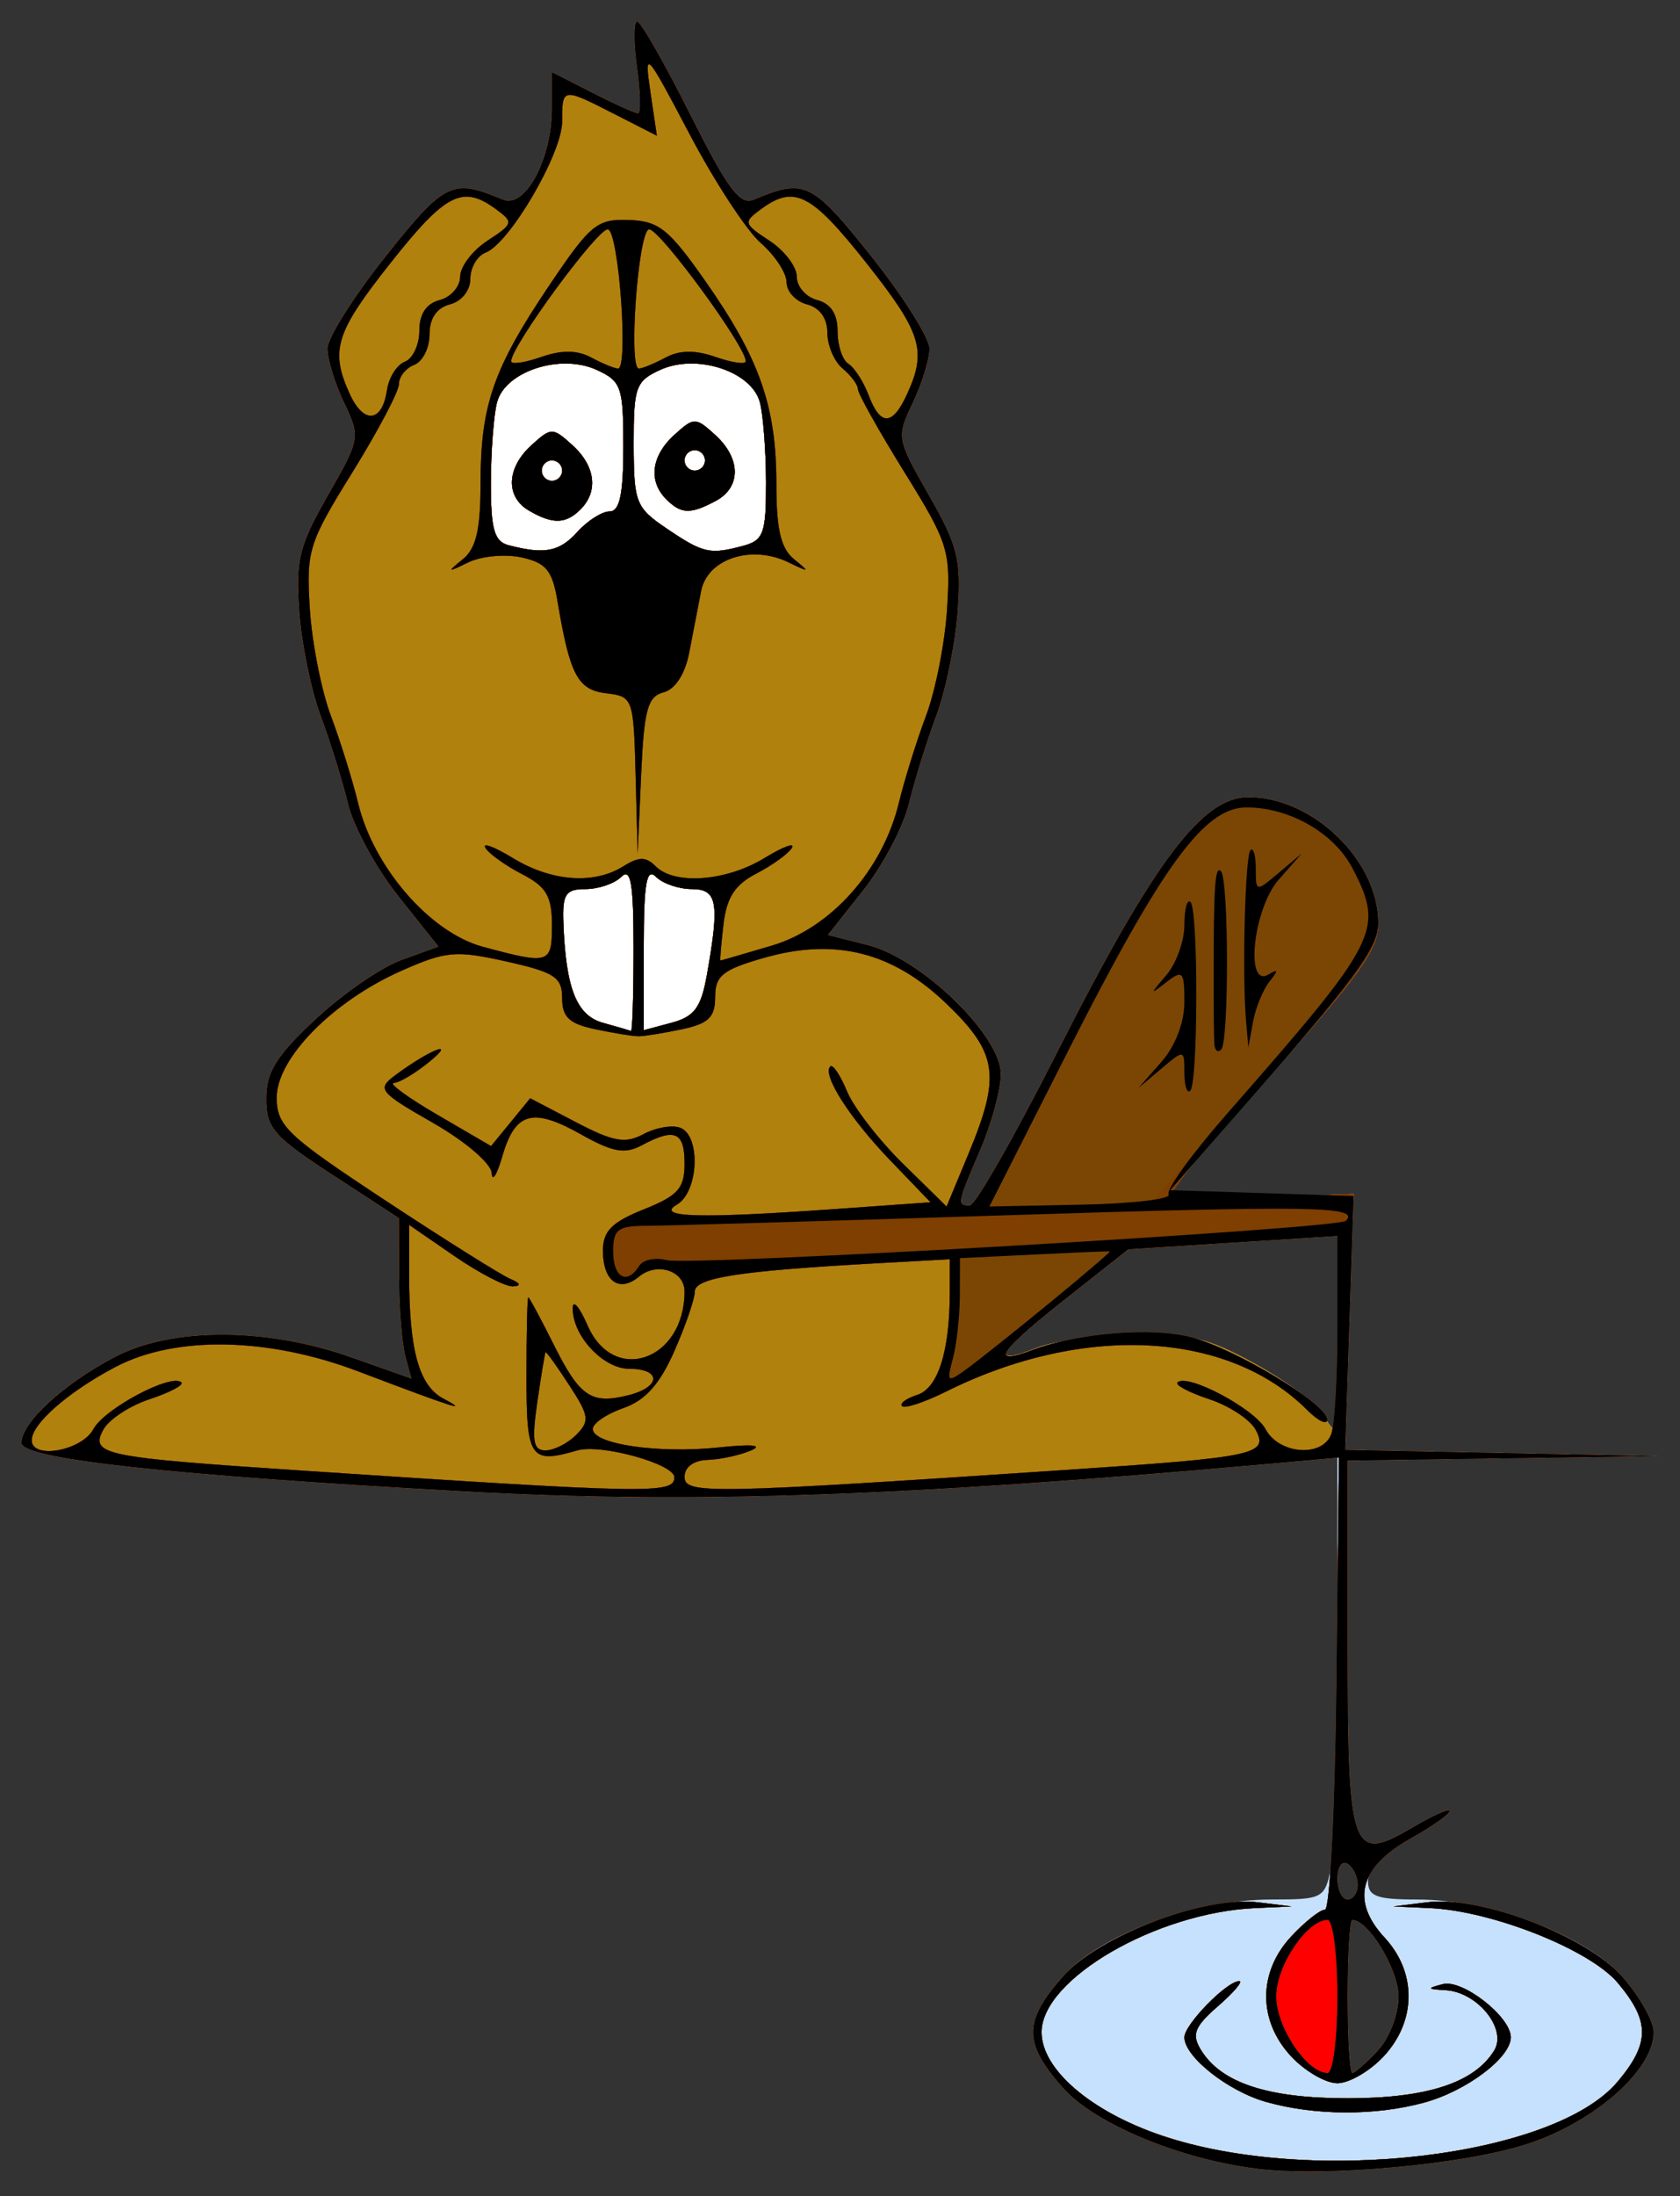 <?xml version="1.0" encoding="UTF-8" standalone="no"?>
<!-- Created with Inkscape (http://www.inkscape.org/) -->

<svg
   xmlns:dc="http://purl.org/dc/elements/1.1/"
   xmlns:cc="http://creativecommons.org/ns#"
   xmlns:rdf="http://www.w3.org/1999/02/22-rdf-syntax-ns#"
   xmlns:svg="http://www.w3.org/2000/svg"
   xmlns="http://www.w3.org/2000/svg"
   xmlns:sodipodi="http://sodipodi.sourceforge.net/DTD/sodipodi-0.dtd"
   xmlns:inkscape="http://www.inkscape.org/namespaces/inkscape"
   id="svg2"
   version="1.1"
   inkscape:version="0.48+devel r12862"
   width="234.199"
   height="306"
   sodipodi:docname="beaver_fishing_2.svg">
  <rect width="100%" height="100%" fill="#333333" stroke="none"/>
  <title
     id="title3003">Beaver Fishing</title>
  <defs
     id="defs6" />
  <sodipodi:namedview
     pagecolor="#ffffff"
     bordercolor="#666666"
     borderopacity="1"
     objecttolerance="10"
     gridtolerance="10"
     guidetolerance="10"
     inkscape:pageopacity="0"
     inkscape:pageshadow="2"
     inkscape:window-width="1157"
     inkscape:window-height="989"
     id="namedview4"
     showgrid="false"
     inkscape:zoom="0.9983453"
     inkscape:cx="-134.59958"
     inkscape:cy="152.12137"
     inkscape:window-x="0"
     inkscape:window-y="0"
     inkscape:window-maximized="0"
     inkscape:current-layer="svg2"
     fit-margin-top="3"
     fit-margin-left="3"
     fit-margin-right="3"
     fit-margin-bottom="3" />
  <path
     style="fill:#ffffff;stroke:none;stroke-width:1px;stroke-linecap:butt;stroke-linejoin:miter;stroke-opacity:1;fill-opacity:1"
     d="m 86.143,35.552 27.045,23.038 2.003,37.061 -7.012,54.09 -44.073,-1.002 c 0,0 3.005,-39.065 0,-46.076 C 61.101,95.652 56.093,81.629 56.093,81.629 L 67.111,48.574 86.143,40.561 Z"
     id="path4067"
     inkscape:connector-curvature="0" />
  <g
     id="g2987"
     transform="matrix(1.422,0,0,1.422,3,3)">
    <path
       style="fill:#fefefe;fill-opacity:0"
       d="M 0,105.5 0,0 l 80,0 80,0 0,105.5 0,105.5 -80,0 -80,0 0,-105.5 z"
       id="path3001"
       inkscape:connector-curvature="0" />
    <path
       style="fill:#c5e1fe"
       d="m 121,210.36 c -7.615,-0.974 -15.86,-4.436 -18.955,-7.961 -3.824,-4.355 -3.826,-6.44 -0.013,-10.783 3.667,-4.176 12.941,-7.616 20.536,-7.616 5.003,0 5.202,-0.108 5.806,-3.125 0.344,-1.719 0.625,-11.459 0.625,-21.645 l 0,-18.52 -7.25,0.648 c -35.36,3.16 -56.133,3.867 -78.142,2.661 C 14.609,142.429 0,140.836 0,139.262 c 0,-1.979 4.098,-5.751 9.116,-8.391 5.6,-2.946 14.869,-2.935 23.247,0.026 l 5.863,2.072 -0.599,-2.235 c -0.329,-1.229 -0.605,-4.77 -0.613,-7.867 L 37,117.235 30.5,113 c -5.795,-3.776 -6.5,-4.587 -6.5,-7.481 0,-2.588 0.976,-4.159 4.817,-7.752 2.65,-2.478 6.448,-5.096 8.442,-5.817 l 3.625,-1.311 -3.937,-4.944 C 34.782,82.976 32.56,78.895 32.01,76.626 31.46,74.357 30.252,70.475 29.325,68 28.399,65.525 27.457,60.924 27.233,57.775 26.875,52.749 27.218,51.362 30.047,46.418 33.213,40.884 33.241,40.728 31.634,37.359 30.735,35.474 30,33.084 30,32.048 c 0,-1.036 2.567,-5.106 5.704,-9.044 5.811,-7.293 6.527,-7.64 11.478,-5.552 C 49.368,18.374 52,13.5 52,8.529 l 0,-3.57 3.96,2.02 C 58.138,8.091 60.155,9 60.441,9 60.727,9 60.684,6.975 60.345,4.5 60.006,2.025 60.01,0 60.354,0 c 0.344,0 2.679,4.089 5.189,9.086 3.702,7.37 4.884,8.951 6.26,8.371 4.968,-2.094 5.679,-1.751 11.493,5.546 C 86.433,26.942 89,31.011 89,32.048 c 0,1.036 -0.735,3.427 -1.634,5.312 -1.606,3.368 -1.579,3.524 1.588,9.059 2.828,4.944 3.172,6.331 2.814,11.357 C 91.543,60.924 90.601,65.525 89.675,68 c -0.927,2.475 -2.133,6.35 -2.681,8.611 -0.548,2.261 -2.562,6.086 -4.476,8.5 L 79.038,89.5 l 3.948,1 C 88.228,91.828 96,99.367 96,103.125 c 0,1.49 -0.9,4.809 -2,7.375 -2.303,5.372 -2.327,5.5 -1.033,5.5 0.532,0 4.382,-6.741 8.555,-14.98 9.468,-18.692 14.212,-25.022 18.751,-25.016 C 126.626,76.011 133,82.207 133,88.374 133,90.985 131.192,93.48 121.673,104 c -3.235,3.575 -6.686,7.625 -7.671,9 l -1.79,2.5 9.191,-0.314 9.191,-0.314 -0.417,12.537 -0.417,12.537 15.37,0.305 15.37,0.305 -15.25,0.222 L 130,141 l 0,17.878 c 0,20.597 0.36,21.613 6.39,18.055 1.985,-1.171 3.61,-1.889 3.61,-1.595 0,0.294 -1.8,1.546 -4,2.783 -2.373,1.334 -4,2.987 -4,4.064 0,1.503 0.829,1.816 4.806,1.816 7.254,0 16.562,3.516 20.161,7.616 C 158.635,193.515 160,195.938 160,197 c 0,3.672 -5.707,8.74 -12.295,10.92 -6.183,2.045 -19.952,3.304 -26.705,2.44 z m 11.961,-11.548 C 134.111,197.578 135,195.261 135,193.5 c 0,-2.635 -2.944,-7.5 -4.539,-7.5 -0.254,0 -0.461,3.375 -0.461,7.5 0,4.125 0.207,7.5 0.461,7.5 0.254,0 1.379,-0.985 2.5,-2.189 z M 131,182.559 c 0,-0.793 -0.45,-1.719 -1,-2.059 -0.55,-0.34 -1,0.309 -1,1.441 0,1.132 0.45,2.059 1,2.059 0.55,0 1,-0.648 1,-1.441 z m -2,-54.064 0,-9.505 -10.25,0.651 -10.25,0.651 -6.295,4.976 c -6.642,5.25 -7.351,6.521 -2.594,4.654 1.589,-0.624 5.814,-1.194 9.389,-1.268 5.485,-0.113 7.342,0.33 11.888,2.84 2.963,1.636 5.884,3.769 6.491,4.74 C 127.985,137.205 128.598,138 128.741,138 128.883,138 129,133.723 129,128.495 Z M 60,90.8 c 0,-6.378 -0.267,-7.933 -1.2,-7 -0.66,0.66 -2.235,1.2 -3.5,1.2 -1.952,0 -2.282,0.491 -2.182,3.25 0.236,6.47 1.285,9.133 3.884,9.856 1.374,0.382 2.61,0.74 2.748,0.795 C 59.888,98.955 60,95.31 60,90.8 Z m 7.187,2.63 C 68.452,86.303 68.223,85 65.7,85 64.435,85 62.86,84.46 62.2,83.8 61.267,82.867 61,84.403 61,90.714 l 0,8.114 2.744,-0.734 c 2.216,-0.593 2.879,-1.491 3.442,-4.664 z M 54.5,50 c 0.995,-1.1 2.415,-2 3.155,-2 C 58.64,48 59,46.304 59,41.661 c 0,-5.873 -0.193,-6.428 -2.626,-7.536 -3.546,-1.615 -8.942,0.137 -9.755,3.168 -0.325,1.214 -0.598,4.762 -0.605,7.884 -0.011,4.573 0.327,5.766 1.736,6.134 C 51.289,52.235 52.73,51.956 54.5,50 Z M 49.75,47.92 C 47.423,46.565 47.534,43.732 50,41.5 c 1.93,-1.747 2.07,-1.747 4,0 2.261,2.046 2.575,4.525 0.8,6.3 -1.445,1.445 -2.722,1.476 -5.05,0.12 z M 53,44 c 0,-0.55 -0.45,-1 -1,-1 -0.55,0 -1,0.45 -1,1 0,0.55 0.45,1 1,1 0.55,0 1,-0.45 1,-1 z m 17.75,7.37 c 1.998,-0.535 2.248,-1.234 2.236,-6.236 -0.007,-3.098 -0.28,-6.627 -0.605,-7.841 -0.813,-3.031 -6.209,-4.784 -9.755,-3.168 -2.419,1.102 -2.625,1.677 -2.613,7.286 0.012,5.742 0.198,6.214 3.25,8.277 3.575,2.416 4.212,2.559 7.487,1.682 z M 63.2,46.8 c -1.775,-1.775 -1.461,-4.254 0.8,-6.3 1.93,-1.747 2.07,-1.747 4,0 2.534,2.293 2.563,5.128 0.066,6.465 C 65.571,48.3 64.669,48.269 63.2,46.8 Z M 67,43 c 0,-0.55 -0.45,-1 -1,-1 -0.55,0 -1,0.45 -1,1 0,0.55 0.45,1 1,1 0.55,0 1,-0.45 1,-1 z"
       id="path2999"
       inkscape:connector-curvature="0" />
    <path
       style="fill:#b0810d"
       d="m 121,210.36 c -7.615,-0.974 -15.86,-4.436 -18.955,-7.961 -3.826,-4.358 -3.826,-6.439 0,-10.797 3.532,-4.023 13.878,-7.98 19.16,-7.328 l 3.295,0.407 -3.556,0.16 C 111.247,185.276 100,191.806 100,197 c 0,3.636 4.812,7.773 11.778,10.127 14.601,4.934 38.473,2.116 44.694,-5.276 3.182,-3.781 3.184,-5.918 0.012,-9.688 -2.734,-3.249 -12.291,-7.047 -18.428,-7.323 l -3.556,-0.16 3.295,-0.407 c 5.282,-0.652 15.628,3.305 19.16,7.328 1.675,1.908 3.045,4.337 3.045,5.399 0,3.672 -5.707,8.74 -12.295,10.92 -6.183,2.045 -19.952,3.304 -26.705,2.44 z m 1,-6.531 c -3.737,-1.058 -8,-4.431 -8,-6.328 0,-1.244 4.155,-5.5 5.37,-5.5 0.408,0 -0.521,1.098 -2.064,2.439 -2.301,2 -2.609,2.765 -1.714,4.25 1.973,3.271 6.536,4.786 14.408,4.786 7.771,0 12.402,-1.504 14.366,-4.667 1.31,-2.11 -1.62,-5.75 -4.771,-5.925 -1.814,-0.1 -1.849,-0.18 -0.256,-0.591 C 141.275,191.794 146,195.487 146,197.5 c 0,1.996 -4.344,5.266 -8.5,6.399 -4.798,1.308 -10.729,1.281 -15.5,-0.07 z m 2.452,-4.474 c -3.24,-3.496 -3.24,-8.212 0,-11.708 1.349,-1.455 2.847,-2.646 3.33,-2.646 0.483,0 0.988,-9.968 1.121,-22.151 l 0.243,-22.151 -7.324,0.654 c -35.47,3.168 -56.19,3.874 -78.216,2.667 C 14.609,142.429 0,140.836 0,139.262 c 0,-1.979 4.098,-5.751 9.116,-8.391 5.6,-2.946 14.869,-2.935 23.247,0.026 l 5.863,2.072 -0.599,-2.235 c -0.329,-1.229 -0.605,-4.77 -0.613,-7.867 L 37,117.235 30.5,113 c -5.795,-3.776 -6.5,-4.587 -6.5,-7.481 0,-2.588 0.976,-4.159 4.817,-7.752 2.65,-2.478 6.448,-5.096 8.442,-5.817 l 3.625,-1.311 -3.937,-4.944 C 34.782,82.976 32.56,78.895 32.01,76.626 31.46,74.357 30.252,70.475 29.325,68 28.399,65.525 27.457,60.924 27.233,57.775 26.875,52.749 27.218,51.362 30.047,46.418 33.213,40.884 33.241,40.728 31.634,37.359 30.735,35.474 30,33.084 30,32.048 c 0,-1.036 2.567,-5.106 5.704,-9.044 5.811,-7.293 6.527,-7.64 11.478,-5.552 C 49.368,18.374 52,13.5 52,8.529 l 0,-3.57 3.96,2.02 C 58.138,8.091 60.155,9 60.441,9 60.727,9 60.684,6.975 60.345,4.5 60.006,2.025 60.01,0 60.354,0 c 0.344,0 2.679,4.089 5.189,9.086 3.702,7.37 4.884,8.951 6.26,8.371 4.968,-2.094 5.679,-1.751 11.493,5.546 C 86.433,26.942 89,31.011 89,32.048 c 0,1.036 -0.735,3.427 -1.634,5.312 -1.606,3.368 -1.579,3.524 1.588,9.059 2.828,4.944 3.172,6.331 2.814,11.357 C 91.543,60.924 90.601,65.525 89.675,68 c -0.927,2.475 -2.133,6.35 -2.681,8.611 -0.548,2.261 -2.562,6.086 -4.476,8.5 L 79.038,89.5 l 3.948,1 C 88.228,91.828 96,99.367 96,103.125 c 0,1.49 -0.9,4.809 -2,7.375 -2.303,5.372 -2.327,5.5 -1.033,5.5 0.532,0 4.382,-6.741 8.555,-14.98 9.468,-18.692 14.212,-25.022 18.751,-25.016 C 126.626,76.011 133,82.207 133,88.374 133,90.985 131.192,93.48 121.673,104 c -3.235,3.575 -6.686,7.625 -7.671,9 l -1.79,2.5 9.191,-0.314 9.191,-0.314 -0.417,12.537 -0.417,12.537 15.37,0.305 15.37,0.305 -15.25,0.222 L 130,141 l 0,17.878 c 0,20.597 0.36,21.613 6.39,18.055 1.985,-1.171 3.61,-1.889 3.61,-1.595 0,0.294 -1.759,1.523 -3.909,2.732 -4.941,2.777 -5.785,6.079 -2.468,9.658 3.164,3.414 3.133,8.165 -0.075,11.627 C 132.199,200.809 130.153,202 129,202 c -1.153,0 -3.199,-1.191 -4.548,-2.646 z m 8.509,-0.543 C 134.111,197.578 135,195.261 135,193.5 c 0,-2.635 -2.944,-7.5 -4.539,-7.5 -0.254,0 -0.461,3.375 -0.461,7.5 0,4.125 0.207,7.5 0.461,7.5 0.254,0 1.379,-0.985 2.5,-2.189 z M 131,182.559 c 0,-0.793 -0.45,-1.719 -1,-2.059 -0.55,-0.34 -1,0.309 -1,1.441 0,1.132 0.45,2.059 1,2.059 0.55,0 1,-0.648 1,-1.441 z m -2,-54.064 0,-9.505 -10.25,0.651 -10.25,0.651 -6.295,4.976 c -6.642,5.25 -7.351,6.521 -2.594,4.654 1.589,-0.624 5.814,-1.194 9.389,-1.268 5.485,-0.113 7.342,0.33 11.888,2.84 2.963,1.636 5.884,3.769 6.491,4.74 C 127.985,137.205 128.598,138 128.741,138 128.883,138 129,133.723 129,128.495 Z M 60,90.8 c 0,-6.378 -0.267,-7.933 -1.2,-7 -0.66,0.66 -2.235,1.2 -3.5,1.2 -1.952,0 -2.282,0.491 -2.182,3.25 0.236,6.47 1.285,9.133 3.884,9.856 1.374,0.382 2.61,0.74 2.748,0.795 C 59.888,98.955 60,95.31 60,90.8 Z m 7.187,2.63 C 68.452,86.303 68.223,85 65.7,85 64.435,85 62.86,84.46 62.2,83.8 61.267,82.867 61,84.403 61,90.714 l 0,8.114 2.744,-0.734 c 2.216,-0.593 2.879,-1.491 3.442,-4.664 z M 54.5,50 c 0.995,-1.1 2.415,-2 3.155,-2 C 58.64,48 59,46.304 59,41.661 c 0,-5.873 -0.193,-6.428 -2.626,-7.536 -3.546,-1.615 -8.942,0.137 -9.755,3.168 -0.325,1.214 -0.598,4.762 -0.605,7.884 -0.011,4.573 0.327,5.766 1.736,6.134 C 51.289,52.235 52.73,51.956 54.5,50 Z M 49.75,47.92 C 47.423,46.565 47.534,43.732 50,41.5 c 1.93,-1.747 2.07,-1.747 4,0 2.261,2.046 2.575,4.525 0.8,6.3 -1.445,1.445 -2.722,1.476 -5.05,0.12 z M 53,44 c 0,-0.55 -0.45,-1 -1,-1 -0.55,0 -1,0.45 -1,1 0,0.55 0.45,1 1,1 0.55,0 1,-0.45 1,-1 z m 17.75,7.37 c 1.998,-0.535 2.248,-1.234 2.236,-6.236 -0.007,-3.098 -0.28,-6.627 -0.605,-7.841 -0.813,-3.031 -6.209,-4.784 -9.755,-3.168 -2.419,1.102 -2.625,1.677 -2.613,7.286 0.012,5.742 0.198,6.214 3.25,8.277 3.575,2.416 4.212,2.559 7.487,1.682 z M 63.2,46.8 c -1.775,-1.775 -1.461,-4.254 0.8,-6.3 1.93,-1.747 2.07,-1.747 4,0 2.534,2.293 2.563,5.128 0.066,6.465 C 65.571,48.3 64.669,48.269 63.2,46.8 Z M 67,43 c 0,-0.55 -0.45,-1 -1,-1 -0.55,0 -1,0.45 -1,1 0,0.55 0.45,1 1,1 0.55,0 1,-0.45 1,-1 z"
       id="path2997"
       inkscape:connector-curvature="0" />
    <path
       style="fill:#fe0000"
       d="m 121,210.36 c -7.615,-0.974 -15.86,-4.436 -18.955,-7.961 -3.826,-4.358 -3.826,-6.439 0,-10.797 3.532,-4.023 13.878,-7.98 19.16,-7.328 l 3.295,0.407 -3.556,0.16 C 111.247,185.276 100,191.806 100,197 c 0,3.636 4.812,7.773 11.778,10.127 14.601,4.934 38.473,2.116 44.694,-5.276 3.182,-3.781 3.184,-5.918 0.012,-9.688 -2.734,-3.249 -12.291,-7.047 -18.428,-7.323 l -3.556,-0.16 3.295,-0.407 c 5.282,-0.652 15.628,3.305 19.16,7.328 1.675,1.908 3.045,4.337 3.045,5.399 0,3.672 -5.707,8.74 -12.295,10.92 -6.183,2.045 -19.952,3.304 -26.705,2.44 z m 1,-6.531 c -3.737,-1.058 -8,-4.431 -8,-6.328 0,-1.244 4.155,-5.5 5.37,-5.5 0.408,0 -0.521,1.098 -2.064,2.439 -2.301,2 -2.609,2.765 -1.714,4.25 1.973,3.271 6.536,4.786 14.408,4.786 7.771,0 12.402,-1.504 14.366,-4.667 1.31,-2.11 -1.62,-5.75 -4.771,-5.925 -1.814,-0.1 -1.849,-0.18 -0.256,-0.591 C 141.275,191.794 146,195.487 146,197.5 c 0,1.996 -4.344,5.266 -8.5,6.399 -4.798,1.308 -10.729,1.281 -15.5,-0.07 z m 2.452,-4.474 c -3.24,-3.496 -3.24,-8.212 0,-11.708 1.349,-1.455 2.847,-2.646 3.33,-2.646 0.483,0 0.988,-9.968 1.121,-22.151 l 0.243,-22.151 -7.324,0.654 c -35.47,3.168 -56.19,3.874 -78.216,2.667 C 14.609,142.429 0,140.836 0,139.262 c 0,-1.979 4.098,-5.751 9.116,-8.391 5.6,-2.946 14.869,-2.935 23.247,0.026 l 5.863,2.072 -0.599,-2.235 c -0.329,-1.229 -0.605,-4.77 -0.613,-7.867 L 37,117.235 30.5,113 c -5.795,-3.776 -6.5,-4.587 -6.5,-7.481 0,-2.588 0.976,-4.159 4.817,-7.752 2.65,-2.478 6.448,-5.096 8.442,-5.817 l 3.625,-1.311 -3.937,-4.944 C 34.782,82.976 32.56,78.895 32.01,76.626 31.46,74.357 30.252,70.475 29.325,68 28.399,65.525 27.457,60.924 27.233,57.775 26.875,52.749 27.218,51.362 30.047,46.418 33.213,40.884 33.241,40.728 31.634,37.359 30.735,35.474 30,33.084 30,32.048 c 0,-1.036 2.567,-5.106 5.704,-9.044 5.811,-7.293 6.527,-7.64 11.478,-5.552 C 49.368,18.374 52,13.5 52,8.529 l 0,-3.57 3.96,2.02 C 58.138,8.091 60.155,9 60.441,9 60.727,9 60.684,6.975 60.345,4.5 60.006,2.025 60.01,0 60.354,0 c 0.344,0 2.679,4.089 5.189,9.086 3.702,7.37 4.884,8.951 6.26,8.371 4.968,-2.094 5.679,-1.751 11.493,5.546 C 86.433,26.942 89,31.011 89,32.048 c 0,1.036 -0.735,3.427 -1.634,5.312 -1.606,3.368 -1.579,3.524 1.588,9.059 2.828,4.944 3.172,6.331 2.814,11.357 C 91.543,60.924 90.601,65.525 89.675,68 c -0.927,2.475 -2.133,6.35 -2.681,8.611 -0.548,2.261 -2.562,6.086 -4.476,8.5 L 79.038,89.5 l 3.948,1 C 88.228,91.828 96,99.367 96,103.125 c 0,1.49 -0.9,4.809 -2,7.375 -2.303,5.372 -2.327,5.5 -1.033,5.5 0.532,0 4.382,-6.741 8.555,-14.98 9.468,-18.692 14.212,-25.022 18.751,-25.016 C 126.626,76.011 133,82.207 133,88.374 133,90.985 131.192,93.48 121.673,104 c -3.235,3.575 -6.686,7.625 -7.671,9 l -1.79,2.5 9.191,-0.314 9.191,-0.314 -0.417,12.537 -0.417,12.537 15.37,0.305 15.37,0.305 -15.25,0.222 L 130,141 l 0,17.878 c 0,20.597 0.36,21.613 6.39,18.055 1.985,-1.171 3.61,-1.889 3.61,-1.595 0,0.294 -1.759,1.523 -3.909,2.732 -4.941,2.777 -5.785,6.079 -2.468,9.658 3.164,3.414 3.133,8.165 -0.075,11.627 C 132.199,200.809 130.153,202 129,202 c -1.153,0 -3.199,-1.191 -4.548,-2.646 z m 8.509,-0.543 C 134.111,197.578 135,195.261 135,193.5 c 0,-2.635 -2.944,-7.5 -4.539,-7.5 -0.254,0 -0.461,3.375 -0.461,7.5 0,4.125 0.207,7.5 0.461,7.5 0.254,0 1.379,-0.985 2.5,-2.189 z M 131,182.559 c 0,-0.793 -0.45,-1.719 -1,-2.059 -0.55,-0.34 -1,0.309 -1,1.441 0,1.132 0.45,2.059 1,2.059 0.55,0 1,-0.648 1,-1.441 z M 64,142.628 c 0,-1.301 -7.206,-3.297 -9.5,-2.632 -4.634,1.344 -5,0.813 -5,-7.242 0,-4.26 0.081,-7.748 0.18,-7.75 0.099,-0.002 1.219,2.076 2.489,4.619 2.563,5.131 3.675,5.884 7.334,4.966 3.206,-0.805 3.244,-2.589 0.054,-2.589 -2.548,0 -5.586,-3.288 -5.518,-5.973 0.022,-0.84 0.675,-0.065 1.452,1.723 2.553,5.875 9.509,3.44 9.509,-3.328 0,-2.032 -2.707,-2.909 -4.469,-1.447 C 58.595,124.581 57,123.433 57,120.433 c 0,-1.924 0.858,-2.792 4,-4.05 3.375,-1.351 4,-2.052 4,-4.492 0,-3.116 -0.955,-3.521 -4.202,-1.784 -1.661,0.889 -2.842,0.674 -5.98,-1.09 -4.72,-2.653 -6.433,-2.166 -7.688,2.185 -0.523,1.813 -0.991,2.543 -1.041,1.62 -0.051,-0.939 -2.575,-3.098 -5.736,-4.907 -5.29,-3.026 -5.526,-3.32 -3.75,-4.647 3.343,-2.498 6.172,-3.63 3.396,-1.359 -1.375,1.125 -2.95,2.065 -3.5,2.089 -0.55,0.024 1.37,1.426 4.266,3.114 l 5.266,3.069 1.919,-2.342 1.919,-2.342 4.468,2.337 c 3.694,1.932 4.845,2.136 6.644,1.173 1.197,-0.64 2.815,-0.919 3.597,-0.619 2.04,0.783 1.8,6.289 -0.328,7.528 -2.169,1.263 2.192,1.382 15.654,0.426 l 9.211,-0.654 -3.94,-4.096 c -3.989,-4.147 -6.706,-8.397 -5.89,-9.214 0.246,-0.246 0.984,0.85 1.64,2.435 0.657,1.585 3.122,4.774 5.478,7.087 l 4.285,4.205 2.156,-5.188 c 3.17,-7.628 2.855,-9.83 -2.094,-14.613 -5.321,-5.142 -10.971,-6.572 -18,-4.555 -4.015,1.152 -4.75,1.745 -4.75,3.83 0,1.975 -0.648,2.604 -3.25,3.155 -1.788,0.379 -3.7,0.688 -4.25,0.688 -0.55,0 -2.462,-0.31 -4.25,-0.688 C 53.693,98.197 53,97.545 53,95.684 c 0,-2.05 -0.73,-2.529 -5.463,-3.588 -4.951,-1.108 -5.911,-1.025 -10.25,0.89 -6.758,2.982 -12.292,8.605 -12.27,12.467 0.016,2.759 1.021,3.708 10.639,10.047 5.842,3.85 11.346,7.306 12.232,7.68 1.041,0.439 1.144,0.705 0.291,0.75 -0.726,0.039 -3.313,-1.301 -5.75,-2.978 L 38,117.904 l 0,4.923 c 0,7.352 0.964,10.831 3.354,12.097 C 44.028,136.342 42.41,135.824 33,132.252 24.171,128.901 15.073,128.737 9.209,131.824 4.585,134.258 1,137.392 1,139 c 0,1.918 4.91,1.037 6.045,-1.085 1.075,-2.008 7.689,-5.514 8.63,-4.574 0.252,0.252 -1.15,0.99 -3.116,1.639 -1.966,0.649 -4.012,1.997 -4.547,2.996 -1.308,2.444 -0.029,2.707 19.498,4.001 C 61.634,144.238 64,144.281 64,142.628 Z m 38.5,-0.724 c 18.526,-1.238 19.783,-1.505 18.488,-3.927 -0.535,-0.999 -2.581,-2.347 -4.547,-2.996 -1.966,-0.649 -3.368,-1.386 -3.116,-1.639 0.94,-0.94 7.555,2.565 8.63,4.574 1.322,2.47 5.557,2.801 6.438,0.503 C 128.727,137.548 129,132.821 129,127.913 l 0,-8.923 -10.25,0.651 -10.25,0.651 -6.295,4.976 c -6.443,5.093 -7.315,6.472 -3.094,4.896 4.527,-1.69 11.79,-2.268 15.6,-1.242 4.438,1.195 13.289,6.561 13.289,8.056 0,0.562 -0.881,0.141 -1.959,-0.936 -7.77,-7.77 -21.948,-8.497 -35.388,-1.815 -2.116,1.052 -4.062,1.697 -4.325,1.434 -0.263,-0.263 0.402,-0.758 1.478,-1.099 C 89.846,133.914 91,130.284 91,124.509 l 0,-3.241 -7.25,0.401 c -13.457,0.745 -17.75,1.416 -17.75,2.777 0,0.716 -0.902,3.34 -2.004,5.832 -1.441,3.259 -2.845,4.824 -5,5.575 C 57.348,136.426 56,137.349 56,137.903 c 0,1.488 6.45,2.432 12.341,1.806 3.258,-0.346 4.421,-0.235 3.159,0.301 -1.1,0.467 -3.013,0.881 -4.25,0.92 -1.357,0.042 -2.25,0.699 -2.25,1.655 0,1.716 2.256,1.675 37.5,-0.681 z m -48.128,-3.419 c 1.354,-1.354 1.281,-1.874 -0.679,-4.88 -1.207,-1.85 -2.249,-3.306 -2.316,-3.235 -0.067,0.071 -0.432,2.267 -0.811,4.88 -0.559,3.85 -0.407,4.75 0.8,4.75 0.819,0 2.172,-0.682 3.005,-1.515 z M 60,90.8 c 0,-6.378 -0.267,-7.933 -1.2,-7 -0.66,0.66 -2.235,1.2 -3.5,1.2 -1.952,0 -2.282,0.491 -2.182,3.25 0.236,6.47 1.285,9.133 3.884,9.856 1.374,0.382 2.61,0.74 2.748,0.795 C 59.888,98.955 60,95.31 60,90.8 Z m 7.187,2.63 C 68.452,86.303 68.223,85 65.7,85 64.435,85 62.86,84.46 62.2,83.8 61.267,82.867 61,84.403 61,90.714 l 0,8.114 2.744,-0.734 c 2.216,-0.593 2.879,-1.491 3.442,-4.664 z M 52,88.526 c 0,-2.832 -0.543,-3.755 -2.937,-4.993 -1.615,-0.835 -3.226,-1.987 -3.58,-2.56 -0.354,-0.573 0.855,-0.127 2.687,0.989 3.776,2.302 7.934,2.614 10.819,0.813 1.548,-0.967 2.22,-0.967 3.186,0 1.851,1.851 6.92,1.464 10.655,-0.813 1.832,-1.117 3.04,-1.562 2.687,-0.989 -0.354,0.573 -1.914,1.698 -3.467,2.501 -2.112,1.092 -2.927,2.35 -3.236,4.993 C 68.587,90.41 68.455,92 68.519,92 68.584,92 70.861,91.339 73.58,90.532 79.361,88.815 84.421,83.123 86.011,76.547 86.549,74.321 87.75,70.475 88.68,68 89.609,65.525 90.537,60.8 90.74,57.5 91.089,51.834 90.857,51.092 86.555,44.155 84.05,40.116 82,36.458 82,36.028 82,35.597 81.325,34.685 80.5,34 79.675,33.315 79,31.738 79,30.494 79,29.074 78.256,28.039 77,27.71 75.9,27.423 75,26.449 75,25.546 75,24.643 73.863,22.913 72.474,21.702 71.084,20.491 67.935,15.675 65.475,11 61.216,2.907 61.033,2.708 61.644,6.843 L 62.285,11.186 58.183,9.093 C 52.997,6.448 53,6.447 53,9.804 53,12.92 47.849,21.737 45.503,22.637 44.676,22.954 44,24.108 44,25.201 c 0,1.146 -0.847,2.208 -2,2.51 -1.303,0.341 -2,1.364 -2,2.938 0,1.328 -0.675,2.674 -1.5,2.99 -0.825,0.317 -1.5,1.16 -1.5,1.874 0,0.714 -2.05,4.603 -4.555,8.643 -4.302,6.936 -4.534,7.678 -4.185,13.345 0.203,3.3 1.131,8.025 2.06,10.5 0.93,2.475 2.138,6.35 2.686,8.611 1.522,6.282 7.066,12.655 12.216,14.041 C 51.77,92.415 52,92.343 52,88.526 Z m 8.201,-14.709 c -0.197,-7.524 -0.257,-7.69 -2.874,-8 -2.799,-0.331 -3.575,-1.792 -4.777,-8.994 -0.507,-3.039 -1.119,-3.789 -3.523,-4.317 -1.6,-0.351 -3.949,-0.134 -5.218,0.483 -2.073,1.007 -2.13,0.977 -0.559,-0.294 1.314,-1.063 1.75,-2.907 1.75,-7.406 0,-7.677 1.241,-11.266 6.698,-19.376 4.065,-6.041 4.714,-6.577 7.83,-6.469 2.964,0.103 3.929,0.876 7.556,6.054 C 72.358,33.027 74,37.721 74,45.265 c 0,4.522 0.434,6.365 1.75,7.429 1.571,1.271 1.514,1.301 -0.559,0.294 -3.649,-1.773 -7.968,-0.349 -8.571,2.827 -0.281,1.477 -0.808,4.202 -1.171,6.056 -0.408,2.08 -1.371,3.557 -2.515,3.856 -1.561,0.408 -1.907,1.692 -2.193,8.129 L 60.402,81.5 60.201,73.816 Z M 54.5,50 c 0.995,-1.1 2.415,-2 3.155,-2 C 58.64,48 59,46.304 59,41.661 c 0,-5.873 -0.193,-6.428 -2.626,-7.536 -3.546,-1.615 -8.942,0.137 -9.755,3.168 -0.325,1.214 -0.598,4.762 -0.605,7.884 -0.011,4.573 0.327,5.766 1.736,6.134 C 51.289,52.235 52.73,51.956 54.5,50 Z M 49.75,47.92 C 47.423,46.565 47.534,43.732 50,41.5 c 1.93,-1.747 2.07,-1.747 4,0 2.261,2.046 2.575,4.525 0.8,6.3 -1.445,1.445 -2.722,1.476 -5.05,0.12 z M 53,44 c 0,-0.55 -0.45,-1 -1,-1 -0.55,0 -1,0.45 -1,1 0,0.55 0.45,1 1,1 0.55,0 1,-0.45 1,-1 z m 17.75,7.37 c 1.998,-0.535 2.248,-1.234 2.236,-6.236 -0.007,-3.098 -0.28,-6.627 -0.605,-7.841 -0.813,-3.031 -6.209,-4.784 -9.755,-3.168 -2.419,1.102 -2.625,1.677 -2.613,7.286 0.012,5.742 0.198,6.214 3.25,8.277 3.575,2.416 4.212,2.559 7.487,1.682 z M 63.2,46.8 c -1.775,-1.775 -1.461,-4.254 0.8,-6.3 1.93,-1.747 2.07,-1.747 4,0 2.534,2.293 2.563,5.128 0.066,6.465 C 65.571,48.3 64.669,48.269 63.2,46.8 Z M 67,43 c 0,-0.55 -0.45,-1 -1,-1 -0.55,0 -1,0.45 -1,1 0,0.55 0.45,1 1,1 0.55,0 1,-0.45 1,-1 z M 55.863,32.927 C 56.966,33.517 58.144,34 58.48,34 59.519,34 58.562,20.678 57.5,20.364 56.603,20.099 48,31.802 48,33.287 c 0,0.335 1.318,0.149 2.929,-0.413 2.03,-0.708 3.545,-0.692 4.934,0.052 z m 7.273,0 c 1.389,-0.744 2.905,-0.76 4.934,-0.052 C 69.682,33.436 71,33.622 71,33.287 71,31.802 62.397,20.099 61.5,20.364 60.438,20.678 59.481,34 60.52,34 c 0.336,0 1.514,-0.483 2.617,-1.073 z m -27.309,3.184 c 0.18,-1.228 0.968,-2.478 1.75,-2.779 C 38.36,33.032 39,31.667 39,30.299 c 0,-1.646 0.676,-2.664 2,-3.01 1.1,-0.288 2,-1.319 2,-2.291 0,-0.973 1.203,-2.557 2.673,-3.52 2.553,-1.672 2.589,-1.813 0.809,-3.115 -3.246,-2.373 -4.897,-1.531 -10.256,5.229 -5.452,6.877 -5.999,8.617 -4.054,12.887 1.37,3.006 3.187,2.823 3.655,-0.368 z m 51.012,0.342 c 1.933,-4.242 1.379,-5.993 -4.065,-12.861 -5.359,-6.76 -7.011,-7.602 -10.256,-5.229 -1.78,1.302 -1.744,1.443 0.809,3.115 C 74.797,22.442 76,24.026 76,24.998 c 0,0.973 0.9,2.004 2,2.291 1.336,0.349 2,1.364 2,3.058 0,1.394 0.478,2.83 1.062,3.191 0.584,0.361 1.473,1.737 1.975,3.059 1.174,3.089 2.35,3.044 3.803,-0.144 z"
       id="path2995"
       inkscape:connector-curvature="0" />
    <path
       style="fill:#7b4604"
       d="m 121,210.36 c -7.615,-0.974 -15.86,-4.436 -18.955,-7.961 -3.826,-4.358 -3.826,-6.439 0,-10.797 3.532,-4.023 13.878,-7.98 19.16,-7.328 l 3.295,0.407 -3.556,0.16 C 111.247,185.276 100,191.806 100,197 c 0,3.636 4.812,7.773 11.778,10.127 14.601,4.934 38.473,2.116 44.694,-5.276 3.182,-3.781 3.184,-5.918 0.012,-9.688 -2.734,-3.249 -12.291,-7.047 -18.428,-7.323 l -3.556,-0.16 3.295,-0.407 c 5.282,-0.652 15.628,3.305 19.16,7.328 1.675,1.908 3.045,4.337 3.045,5.399 0,3.672 -5.707,8.74 -12.295,10.92 -6.183,2.045 -19.952,3.304 -26.705,2.44 z m 1,-6.531 c -3.737,-1.058 -8,-4.431 -8,-6.328 0,-1.244 4.155,-5.5 5.37,-5.5 0.408,0 -0.521,1.098 -2.064,2.439 -2.301,2 -2.609,2.765 -1.714,4.25 1.973,3.271 6.536,4.786 14.408,4.786 7.771,0 12.402,-1.504 14.366,-4.667 1.31,-2.11 -1.62,-5.75 -4.771,-5.925 -1.814,-0.1 -1.849,-0.18 -0.256,-0.591 C 141.275,191.794 146,195.487 146,197.5 c 0,1.996 -4.344,5.266 -8.5,6.399 -4.798,1.308 -10.729,1.281 -15.5,-0.07 z m 2.452,-4.474 c -3.24,-3.496 -3.24,-8.212 0,-11.708 1.349,-1.455 2.847,-2.646 3.33,-2.646 0.483,0 0.988,-9.968 1.121,-22.151 l 0.243,-22.151 -7.324,0.654 c -35.47,3.168 -56.19,3.874 -78.216,2.667 C 14.609,142.429 0,140.836 0,139.262 c 0,-1.979 4.098,-5.751 9.116,-8.391 5.6,-2.946 14.869,-2.935 23.247,0.026 l 5.863,2.072 -0.599,-2.235 c -0.329,-1.229 -0.605,-4.77 -0.613,-7.867 L 37,117.235 30.5,113 c -5.795,-3.776 -6.5,-4.587 -6.5,-7.481 0,-2.588 0.976,-4.159 4.817,-7.752 2.65,-2.478 6.448,-5.096 8.442,-5.817 l 3.625,-1.311 -3.937,-4.944 C 34.782,82.976 32.56,78.895 32.01,76.626 31.46,74.357 30.252,70.475 29.325,68 28.399,65.525 27.457,60.924 27.233,57.775 26.875,52.749 27.218,51.362 30.047,46.418 33.213,40.884 33.241,40.728 31.634,37.359 30.735,35.474 30,33.084 30,32.048 c 0,-1.036 2.567,-5.106 5.704,-9.044 5.811,-7.293 6.527,-7.64 11.478,-5.552 C 49.368,18.374 52,13.5 52,8.529 l 0,-3.57 3.96,2.02 C 58.138,8.091 60.155,9 60.441,9 60.727,9 60.684,6.975 60.345,4.5 60.006,2.025 60.01,0 60.354,0 c 0.344,0 2.679,4.089 5.189,9.086 3.702,7.37 4.884,8.951 6.26,8.371 4.968,-2.094 5.679,-1.751 11.493,5.546 C 86.433,26.942 89,31.011 89,32.048 c 0,1.036 -0.735,3.427 -1.634,5.312 -1.606,3.368 -1.579,3.524 1.588,9.059 2.828,4.944 3.172,6.331 2.814,11.357 C 91.543,60.924 90.601,65.525 89.675,68 c -0.927,2.475 -2.133,6.35 -2.681,8.611 -0.548,2.261 -2.562,6.086 -4.476,8.5 L 79.038,89.5 l 3.948,1 C 88.228,91.828 96,99.367 96,103.125 c 0,1.49 -0.9,4.809 -2,7.375 -2.303,5.372 -2.327,5.5 -1.033,5.5 0.532,0 4.382,-6.741 8.555,-14.98 9.468,-18.692 14.212,-25.022 18.751,-25.016 C 126.626,76.011 133,82.207 133,88.374 133,90.985 131.192,93.48 121.673,104 c -3.235,3.575 -6.686,7.625 -7.671,9 l -1.79,2.5 9.191,-0.314 9.191,-0.314 -0.417,12.537 -0.417,12.537 15.37,0.305 15.37,0.305 -15.25,0.222 L 130,141 l 0,17.878 c 0,20.597 0.36,21.613 6.39,18.055 1.985,-1.171 3.61,-1.889 3.61,-1.595 0,0.294 -1.759,1.523 -3.909,2.732 -4.941,2.777 -5.785,6.079 -2.468,9.658 3.164,3.414 3.133,8.165 -0.075,11.627 C 132.199,200.809 130.153,202 129,202 c -1.153,0 -3.199,-1.191 -4.548,-2.646 z M 129,193.5 c 0,-4.131 -0.432,-7.5 -0.961,-7.5 -2.022,0 -5.039,4.491 -5.039,7.5 0,3.009 3.017,7.5 5.039,7.5 0.529,0 0.961,-3.369 0.961,-7.5 z m 3.961,5.311 C 134.111,197.578 135,195.261 135,193.5 c 0,-2.635 -2.944,-7.5 -4.539,-7.5 -0.254,0 -0.461,3.375 -0.461,7.5 0,4.125 0.207,7.5 0.461,7.5 0.254,0 1.379,-0.985 2.5,-2.189 z M 131,182.559 c 0,-0.793 -0.45,-1.719 -1,-2.059 -0.55,-0.34 -1,0.309 -1,1.441 0,1.132 0.45,2.059 1,2.059 0.55,0 1,-0.648 1,-1.441 z M 64,142.628 c 0,-1.301 -7.206,-3.297 -9.5,-2.632 -4.634,1.344 -5,0.813 -5,-7.242 0,-4.26 0.081,-7.748 0.18,-7.75 0.099,-0.002 1.219,2.076 2.489,4.619 2.563,5.131 3.675,5.884 7.334,4.966 3.206,-0.805 3.244,-2.589 0.054,-2.589 -2.548,0 -5.586,-3.288 -5.518,-5.973 0.022,-0.84 0.675,-0.065 1.452,1.723 2.553,5.875 9.509,3.44 9.509,-3.328 0,-2.032 -2.707,-2.909 -4.469,-1.447 C 58.595,124.581 57,123.433 57,120.433 c 0,-1.924 0.858,-2.792 4,-4.05 3.375,-1.351 4,-2.052 4,-4.492 0,-3.116 -0.955,-3.521 -4.202,-1.784 -1.661,0.889 -2.842,0.674 -5.98,-1.09 -4.72,-2.653 -6.433,-2.166 -7.688,2.185 -0.523,1.813 -0.991,2.543 -1.041,1.62 -0.051,-0.939 -2.575,-3.098 -5.736,-4.907 -5.29,-3.026 -5.526,-3.32 -3.75,-4.647 3.343,-2.498 6.172,-3.63 3.396,-1.359 -1.375,1.125 -2.95,2.065 -3.5,2.089 -0.55,0.024 1.37,1.426 4.266,3.114 l 5.266,3.069 1.919,-2.342 1.919,-2.342 4.468,2.337 c 3.694,1.932 4.845,2.136 6.644,1.173 1.197,-0.64 2.815,-0.919 3.597,-0.619 2.04,0.783 1.8,6.289 -0.328,7.528 -2.169,1.263 2.192,1.382 15.654,0.426 l 9.211,-0.654 -3.94,-4.096 c -3.989,-4.147 -6.706,-8.397 -5.89,-9.214 0.246,-0.246 0.984,0.85 1.64,2.435 0.657,1.585 3.122,4.774 5.478,7.087 l 4.285,4.205 2.156,-5.188 c 3.17,-7.628 2.855,-9.83 -2.094,-14.613 -5.321,-5.142 -10.971,-6.572 -18,-4.555 -4.015,1.152 -4.75,1.745 -4.75,3.83 0,1.975 -0.648,2.604 -3.25,3.155 -1.788,0.379 -3.7,0.688 -4.25,0.688 -0.55,0 -2.462,-0.31 -4.25,-0.688 C 53.693,98.197 53,97.545 53,95.684 c 0,-2.05 -0.73,-2.529 -5.463,-3.588 -4.951,-1.108 -5.911,-1.025 -10.25,0.89 -6.758,2.982 -12.292,8.605 -12.27,12.467 0.016,2.759 1.021,3.708 10.639,10.047 5.842,3.85 11.346,7.306 12.232,7.68 1.041,0.439 1.144,0.705 0.291,0.75 -0.726,0.039 -3.313,-1.301 -5.75,-2.978 L 38,117.904 l 0,4.923 c 0,7.352 0.964,10.831 3.354,12.097 C 44.028,136.342 42.41,135.824 33,132.252 24.171,128.901 15.073,128.737 9.209,131.824 4.585,134.258 1,137.392 1,139 c 0,1.918 4.91,1.037 6.045,-1.085 1.075,-2.008 7.689,-5.514 8.63,-4.574 0.252,0.252 -1.15,0.99 -3.116,1.639 -1.966,0.649 -4.012,1.997 -4.547,2.996 -1.308,2.444 -0.029,2.707 19.498,4.001 C 61.634,144.238 64,144.281 64,142.628 Z m 38.5,-0.724 c 18.526,-1.238 19.783,-1.505 18.488,-3.927 -0.535,-0.999 -2.581,-2.347 -4.547,-2.996 -1.966,-0.649 -3.368,-1.386 -3.116,-1.639 0.94,-0.94 7.555,2.565 8.63,4.574 1.322,2.47 5.557,2.801 6.438,0.503 C 128.727,137.548 129,132.821 129,127.913 l 0,-8.923 -10.25,0.651 -10.25,0.651 -6.295,4.976 c -6.443,5.093 -7.315,6.472 -3.094,4.896 4.527,-1.69 11.79,-2.268 15.6,-1.242 4.438,1.195 13.289,6.561 13.289,8.056 0,0.562 -0.881,0.141 -1.959,-0.936 -7.77,-7.77 -21.948,-8.497 -35.388,-1.815 -2.116,1.052 -4.062,1.697 -4.325,1.434 -0.263,-0.263 0.402,-0.758 1.478,-1.099 C 89.846,133.914 91,130.284 91,124.509 l 0,-3.241 -7.25,0.401 c -13.457,0.745 -17.75,1.416 -17.75,2.777 0,0.716 -0.902,3.34 -2.004,5.832 -1.441,3.259 -2.845,4.824 -5,5.575 C 57.348,136.426 56,137.349 56,137.903 c 0,1.488 6.45,2.432 12.341,1.806 3.258,-0.346 4.421,-0.235 3.159,0.301 -1.1,0.467 -3.013,0.881 -4.25,0.92 -1.357,0.042 -2.25,0.699 -2.25,1.655 0,1.716 2.256,1.675 37.5,-0.681 z m -48.128,-3.419 c 1.354,-1.354 1.281,-1.874 -0.679,-4.88 -1.207,-1.85 -2.249,-3.306 -2.316,-3.235 -0.067,0.071 -0.432,2.267 -0.811,4.88 -0.559,3.85 -0.407,4.75 0.8,4.75 0.819,0 2.172,-0.682 3.005,-1.515 z M 60,90.8 c 0,-6.378 -0.267,-7.933 -1.2,-7 -0.66,0.66 -2.235,1.2 -3.5,1.2 -1.952,0 -2.282,0.491 -2.182,3.25 0.236,6.47 1.285,9.133 3.884,9.856 1.374,0.382 2.61,0.74 2.748,0.795 C 59.888,98.955 60,95.31 60,90.8 Z m 7.187,2.63 C 68.452,86.303 68.223,85 65.7,85 64.435,85 62.86,84.46 62.2,83.8 61.267,82.867 61,84.403 61,90.714 l 0,8.114 2.744,-0.734 c 2.216,-0.593 2.879,-1.491 3.442,-4.664 z M 52,88.526 c 0,-2.832 -0.543,-3.755 -2.937,-4.993 -1.615,-0.835 -3.226,-1.987 -3.58,-2.56 -0.354,-0.573 0.855,-0.127 2.687,0.989 3.776,2.302 7.934,2.614 10.819,0.813 1.548,-0.967 2.22,-0.967 3.186,0 1.851,1.851 6.92,1.464 10.655,-0.813 1.832,-1.117 3.04,-1.562 2.687,-0.989 -0.354,0.573 -1.914,1.698 -3.467,2.501 -2.112,1.092 -2.927,2.35 -3.236,4.993 C 68.587,90.41 68.455,92 68.519,92 68.584,92 70.861,91.339 73.58,90.532 79.361,88.815 84.421,83.123 86.011,76.547 86.549,74.321 87.75,70.475 88.68,68 89.609,65.525 90.537,60.8 90.74,57.5 91.089,51.834 90.857,51.092 86.555,44.155 84.05,40.116 82,36.458 82,36.028 82,35.597 81.325,34.685 80.5,34 79.675,33.315 79,31.738 79,30.494 79,29.074 78.256,28.039 77,27.71 75.9,27.423 75,26.449 75,25.546 75,24.643 73.863,22.913 72.474,21.702 71.084,20.491 67.935,15.675 65.475,11 61.216,2.907 61.033,2.708 61.644,6.843 L 62.285,11.186 58.183,9.093 C 52.997,6.448 53,6.447 53,9.804 53,12.92 47.849,21.737 45.503,22.637 44.676,22.954 44,24.108 44,25.201 c 0,1.146 -0.847,2.208 -2,2.51 -1.303,0.341 -2,1.364 -2,2.938 0,1.328 -0.675,2.674 -1.5,2.99 -0.825,0.317 -1.5,1.16 -1.5,1.874 0,0.714 -2.05,4.603 -4.555,8.643 -4.302,6.936 -4.534,7.678 -4.185,13.345 0.203,3.3 1.131,8.025 2.06,10.5 0.93,2.475 2.138,6.35 2.686,8.611 1.522,6.282 7.066,12.655 12.216,14.041 C 51.77,92.415 52,92.343 52,88.526 Z m 8.201,-14.709 c -0.197,-7.524 -0.257,-7.69 -2.874,-8 -2.799,-0.331 -3.575,-1.792 -4.777,-8.994 -0.507,-3.039 -1.119,-3.789 -3.523,-4.317 -1.6,-0.351 -3.949,-0.134 -5.218,0.483 -2.073,1.007 -2.13,0.977 -0.559,-0.294 1.314,-1.063 1.75,-2.907 1.75,-7.406 0,-7.677 1.241,-11.266 6.698,-19.376 4.065,-6.041 4.714,-6.577 7.83,-6.469 2.964,0.103 3.929,0.876 7.556,6.054 C 72.358,33.027 74,37.721 74,45.265 c 0,4.522 0.434,6.365 1.75,7.429 1.571,1.271 1.514,1.301 -0.559,0.294 -3.649,-1.773 -7.968,-0.349 -8.571,2.827 -0.281,1.477 -0.808,4.202 -1.171,6.056 -0.408,2.08 -1.371,3.557 -2.515,3.856 -1.561,0.408 -1.907,1.692 -2.193,8.129 L 60.402,81.5 60.201,73.816 Z M 54.5,50 c 0.995,-1.1 2.415,-2 3.155,-2 C 58.64,48 59,46.304 59,41.661 c 0,-5.873 -0.193,-6.428 -2.626,-7.536 -3.546,-1.615 -8.942,0.137 -9.755,3.168 -0.325,1.214 -0.598,4.762 -0.605,7.884 -0.011,4.573 0.327,5.766 1.736,6.134 C 51.289,52.235 52.73,51.956 54.5,50 Z M 49.75,47.92 C 47.423,46.565 47.534,43.732 50,41.5 c 1.93,-1.747 2.07,-1.747 4,0 2.261,2.046 2.575,4.525 0.8,6.3 -1.445,1.445 -2.722,1.476 -5.05,0.12 z M 53,44 c 0,-0.55 -0.45,-1 -1,-1 -0.55,0 -1,0.45 -1,1 0,0.55 0.45,1 1,1 0.55,0 1,-0.45 1,-1 z m 17.75,7.37 c 1.998,-0.535 2.248,-1.234 2.236,-6.236 -0.007,-3.098 -0.28,-6.627 -0.605,-7.841 -0.813,-3.031 -6.209,-4.784 -9.755,-3.168 -2.419,1.102 -2.625,1.677 -2.613,7.286 0.012,5.742 0.198,6.214 3.25,8.277 3.575,2.416 4.212,2.559 7.487,1.682 z M 63.2,46.8 c -1.775,-1.775 -1.461,-4.254 0.8,-6.3 1.93,-1.747 2.07,-1.747 4,0 2.534,2.293 2.563,5.128 0.066,6.465 C 65.571,48.3 64.669,48.269 63.2,46.8 Z M 67,43 c 0,-0.55 -0.45,-1 -1,-1 -0.55,0 -1,0.45 -1,1 0,0.55 0.45,1 1,1 0.55,0 1,-0.45 1,-1 z M 55.863,32.927 C 56.966,33.517 58.144,34 58.48,34 59.519,34 58.562,20.678 57.5,20.364 56.603,20.099 48,31.802 48,33.287 c 0,0.335 1.318,0.149 2.929,-0.413 2.03,-0.708 3.545,-0.692 4.934,0.052 z m 7.273,0 c 1.389,-0.744 2.905,-0.76 4.934,-0.052 C 69.682,33.436 71,33.622 71,33.287 71,31.802 62.397,20.099 61.5,20.364 60.438,20.678 59.481,34 60.52,34 c 0.336,0 1.514,-0.483 2.617,-1.073 z m -27.309,3.184 c 0.18,-1.228 0.968,-2.478 1.75,-2.779 C 38.36,33.032 39,31.667 39,30.299 c 0,-1.646 0.676,-2.664 2,-3.01 1.1,-0.288 2,-1.319 2,-2.291 0,-0.973 1.203,-2.557 2.673,-3.52 2.553,-1.672 2.589,-1.813 0.809,-3.115 -3.246,-2.373 -4.897,-1.531 -10.256,5.229 -5.452,6.877 -5.999,8.617 -4.054,12.887 1.37,3.006 3.187,2.823 3.655,-0.368 z m 51.012,0.342 c 1.933,-4.242 1.379,-5.993 -4.065,-12.861 -5.359,-6.76 -7.011,-7.602 -10.256,-5.229 -1.78,1.302 -1.744,1.443 0.809,3.115 C 74.797,22.442 76,24.026 76,24.998 c 0,0.973 0.9,2.004 2,2.291 1.336,0.349 2,1.364 2,3.058 0,1.394 0.478,2.83 1.062,3.191 0.584,0.361 1.473,1.737 1.975,3.059 1.174,3.089 2.35,3.044 3.803,-0.144 z"
       id="path2993"
       inkscape:connector-curvature="0" />
    <path
       style="fill:#7f3f00"
       d="m 121,210.36 c -7.615,-0.974 -15.86,-4.436 -18.955,-7.961 -3.826,-4.358 -3.826,-6.439 0,-10.797 3.532,-4.023 13.878,-7.98 19.16,-7.328 l 3.295,0.407 -3.556,0.16 C 111.247,185.276 100,191.806 100,197 c 0,3.636 4.812,7.773 11.778,10.127 14.601,4.934 38.473,2.116 44.694,-5.276 3.182,-3.781 3.184,-5.918 0.012,-9.688 -2.734,-3.249 -12.291,-7.047 -18.428,-7.323 l -3.556,-0.16 3.295,-0.407 c 5.282,-0.652 15.628,3.305 19.16,7.328 1.675,1.908 3.045,4.337 3.045,5.399 0,3.672 -5.707,8.74 -12.295,10.92 -6.183,2.045 -19.952,3.304 -26.705,2.44 z m 1,-6.531 c -3.737,-1.058 -8,-4.431 -8,-6.328 0,-1.244 4.155,-5.5 5.37,-5.5 0.408,0 -0.521,1.098 -2.064,2.439 -2.301,2 -2.609,2.765 -1.714,4.25 1.973,3.271 6.536,4.786 14.408,4.786 7.771,0 12.402,-1.504 14.366,-4.667 1.31,-2.11 -1.62,-5.75 -4.771,-5.925 -1.814,-0.1 -1.849,-0.18 -0.256,-0.591 C 141.275,191.794 146,195.487 146,197.5 c 0,1.996 -4.344,5.266 -8.5,6.399 -4.798,1.308 -10.729,1.281 -15.5,-0.07 z m 2.452,-4.474 c -3.24,-3.496 -3.24,-8.212 0,-11.708 1.349,-1.455 2.847,-2.646 3.33,-2.646 0.483,0 0.988,-9.968 1.121,-22.151 l 0.243,-22.151 -7.324,0.654 c -35.47,3.168 -56.19,3.874 -78.216,2.667 C 14.609,142.429 0,140.836 0,139.262 c 0,-1.979 4.098,-5.751 9.116,-8.391 5.6,-2.946 14.869,-2.935 23.247,0.026 l 5.863,2.072 -0.599,-2.235 c -0.329,-1.229 -0.605,-4.77 -0.613,-7.867 L 37,117.235 30.5,113 c -5.795,-3.776 -6.5,-4.587 -6.5,-7.481 0,-2.588 0.976,-4.159 4.817,-7.752 2.65,-2.478 6.448,-5.096 8.442,-5.817 l 3.625,-1.311 -3.937,-4.944 C 34.782,82.976 32.56,78.895 32.01,76.626 31.46,74.357 30.252,70.475 29.325,68 28.399,65.525 27.457,60.924 27.233,57.775 26.875,52.749 27.218,51.362 30.047,46.418 33.213,40.884 33.241,40.728 31.634,37.359 30.735,35.474 30,33.084 30,32.048 c 0,-1.036 2.567,-5.106 5.704,-9.044 5.811,-7.293 6.527,-7.64 11.478,-5.552 C 49.368,18.374 52,13.5 52,8.529 l 0,-3.57 3.96,2.02 C 58.138,8.091 60.155,9 60.441,9 60.727,9 60.684,6.975 60.345,4.5 60.006,2.025 60.01,0 60.354,0 c 0.344,0 2.679,4.089 5.189,9.086 3.702,7.37 4.884,8.951 6.26,8.371 4.968,-2.094 5.679,-1.751 11.493,5.546 C 86.433,26.942 89,31.011 89,32.048 c 0,1.036 -0.735,3.427 -1.634,5.312 -1.606,3.368 -1.579,3.524 1.588,9.059 2.828,4.944 3.172,6.331 2.814,11.357 C 91.543,60.924 90.601,65.525 89.675,68 c -0.927,2.475 -2.133,6.35 -2.681,8.611 -0.548,2.261 -2.562,6.086 -4.476,8.5 L 79.038,89.5 l 3.948,1 C 88.228,91.828 96,99.367 96,103.125 c 0,1.49 -0.9,4.809 -2,7.375 -2.303,5.372 -2.327,5.5 -1.033,5.5 0.532,0 4.382,-6.741 8.555,-14.98 9.468,-18.692 14.212,-25.022 18.751,-25.016 C 126.626,76.011 133,82.207 133,88.374 133,90.985 131.192,93.48 121.673,104 c -3.235,3.575 -6.686,7.625 -7.671,9 l -1.79,2.5 9.191,-0.314 9.191,-0.314 -0.417,12.537 -0.417,12.537 15.37,0.305 15.37,0.305 -15.25,0.222 L 130,141 l 0,17.878 c 0,20.597 0.36,21.613 6.39,18.055 1.985,-1.171 3.61,-1.889 3.61,-1.595 0,0.294 -1.759,1.523 -3.909,2.732 -4.941,2.777 -5.785,6.079 -2.468,9.658 3.164,3.414 3.133,8.165 -0.075,11.627 C 132.199,200.809 130.153,202 129,202 c -1.153,0 -3.199,-1.191 -4.548,-2.646 z M 129,193.5 c 0,-4.131 -0.432,-7.5 -0.961,-7.5 -2.022,0 -5.039,4.491 -5.039,7.5 0,3.009 3.017,7.5 5.039,7.5 0.529,0 0.961,-3.369 0.961,-7.5 z m 3.961,5.311 C 134.111,197.578 135,195.261 135,193.5 c 0,-2.635 -2.944,-7.5 -4.539,-7.5 -0.254,0 -0.461,3.375 -0.461,7.5 0,4.125 0.207,7.5 0.461,7.5 0.254,0 1.379,-0.985 2.5,-2.189 z M 131,182.559 c 0,-0.793 -0.45,-1.719 -1,-2.059 -0.55,-0.34 -1,0.309 -1,1.441 0,1.132 0.45,2.059 1,2.059 0.55,0 1,-0.648 1,-1.441 z M 64,142.628 c 0,-1.301 -7.206,-3.297 -9.5,-2.632 -4.634,1.344 -5,0.813 -5,-7.242 0,-4.26 0.081,-7.748 0.18,-7.75 0.099,-0.002 1.219,2.076 2.489,4.619 2.563,5.131 3.675,5.884 7.334,4.966 3.206,-0.805 3.244,-2.589 0.054,-2.589 -2.548,0 -5.586,-3.288 -5.518,-5.973 0.022,-0.84 0.675,-0.065 1.452,1.723 2.553,5.875 9.509,3.44 9.509,-3.328 0,-2.032 -2.707,-2.909 -4.469,-1.447 C 58.595,124.581 57,123.433 57,120.433 c 0,-1.924 0.858,-2.792 4,-4.05 3.375,-1.351 4,-2.052 4,-4.492 0,-3.116 -0.955,-3.521 -4.202,-1.784 -1.661,0.889 -2.842,0.674 -5.98,-1.09 -4.72,-2.653 -6.433,-2.166 -7.688,2.185 -0.523,1.813 -0.991,2.543 -1.041,1.62 -0.051,-0.939 -2.575,-3.098 -5.736,-4.907 -5.29,-3.026 -5.526,-3.32 -3.75,-4.647 3.343,-2.498 6.172,-3.63 3.396,-1.359 -1.375,1.125 -2.95,2.065 -3.5,2.089 -0.55,0.024 1.37,1.426 4.266,3.114 l 5.266,3.069 1.919,-2.342 1.919,-2.342 4.468,2.337 c 3.694,1.932 4.845,2.136 6.644,1.173 1.197,-0.64 2.815,-0.919 3.597,-0.619 2.04,0.783 1.8,6.289 -0.328,7.528 -2.169,1.263 2.192,1.382 15.654,0.426 l 9.211,-0.654 -3.94,-4.096 c -3.989,-4.147 -6.706,-8.397 -5.89,-9.214 0.246,-0.246 0.984,0.85 1.64,2.435 0.657,1.585 3.122,4.774 5.478,7.087 l 4.285,4.205 2.156,-5.188 c 3.17,-7.628 2.855,-9.83 -2.094,-14.613 -5.321,-5.142 -10.971,-6.572 -18,-4.555 -4.015,1.152 -4.75,1.745 -4.75,3.83 0,1.975 -0.648,2.604 -3.25,3.155 -1.788,0.379 -3.7,0.688 -4.25,0.688 -0.55,0 -2.462,-0.31 -4.25,-0.688 C 53.693,98.197 53,97.545 53,95.684 c 0,-2.05 -0.73,-2.529 -5.463,-3.588 -4.951,-1.108 -5.911,-1.025 -10.25,0.89 -6.758,2.982 -12.292,8.605 -12.27,12.467 0.016,2.759 1.021,3.708 10.639,10.047 5.842,3.85 11.346,7.306 12.232,7.68 1.041,0.439 1.144,0.705 0.291,0.75 -0.726,0.039 -3.313,-1.301 -5.75,-2.978 L 38,117.904 l 0,4.923 c 0,7.352 0.964,10.831 3.354,12.097 C 44.028,136.342 42.41,135.824 33,132.252 24.171,128.901 15.073,128.737 9.209,131.824 4.585,134.258 1,137.392 1,139 c 0,1.918 4.91,1.037 6.045,-1.085 1.075,-2.008 7.689,-5.514 8.63,-4.574 0.252,0.252 -1.15,0.99 -3.116,1.639 -1.966,0.649 -4.012,1.997 -4.547,2.996 -1.308,2.444 -0.029,2.707 19.498,4.001 C 61.634,144.238 64,144.281 64,142.628 Z m 38.5,-0.724 c 18.526,-1.238 19.783,-1.505 18.488,-3.927 -0.535,-0.999 -2.581,-2.347 -4.547,-2.996 -1.966,-0.649 -3.368,-1.386 -3.116,-1.639 0.94,-0.94 7.555,2.565 8.63,4.574 1.322,2.47 5.557,2.801 6.438,0.503 C 128.727,137.548 129,132.821 129,127.913 l 0,-8.923 -10.25,0.651 -10.25,0.651 -6.295,4.976 c -6.443,5.093 -7.315,6.472 -3.094,4.896 4.527,-1.69 11.79,-2.268 15.6,-1.242 4.438,1.195 13.289,6.561 13.289,8.056 0,0.562 -0.881,0.141 -1.959,-0.936 -7.77,-7.77 -21.948,-8.497 -35.388,-1.815 -2.116,1.052 -4.062,1.697 -4.325,1.434 -0.263,-0.263 0.402,-0.758 1.478,-1.099 C 89.846,133.914 91,130.284 91,124.509 l 0,-3.241 -7.25,0.401 c -13.457,0.745 -17.75,1.416 -17.75,2.777 0,0.716 -0.902,3.34 -2.004,5.832 -1.441,3.259 -2.845,4.824 -5,5.575 C 57.348,136.426 56,137.349 56,137.903 c 0,1.488 6.45,2.432 12.341,1.806 3.258,-0.346 4.421,-0.235 3.159,0.301 -1.1,0.467 -3.013,0.881 -4.25,0.92 -1.357,0.042 -2.25,0.699 -2.25,1.655 0,1.716 2.256,1.675 37.5,-0.681 z m -48.128,-3.419 c 1.354,-1.354 1.281,-1.874 -0.679,-4.88 -1.207,-1.85 -2.249,-3.306 -2.316,-3.235 -0.067,0.071 -0.432,2.267 -0.811,4.88 -0.559,3.85 -0.407,4.75 0.8,4.75 0.819,0 2.172,-0.682 3.005,-1.515 z m 46.442,-12.961 c 3.337,-2.737 5.981,-4.997 5.877,-5.024 -0.105,-0.026 -3.453,0.112 -7.441,0.308 l -7.25,0.356 -0.014,3.668 c -0.007,2.017 -0.313,4.789 -0.68,6.159 -0.631,2.36 -0.558,2.413 1.387,1 1.129,-0.82 4.783,-3.73 8.12,-6.467 z M 117.022,108.423 C 120.585,104.255 125.412,98.592 127.75,95.838 130.246,92.897 132,89.814 132,88.366 132,82.308 126.441,77 120.095,77 c -4.151,0 -8.249,5.613 -17.65,24.173 L 94.935,116 l 7.805,0 7.805,0 6.478,-7.577 z M 114,103.012 c 0,-2.303 -0.018,-2.307 -2.25,-0.424 l -2.25,1.898 2.25,-2.557 c 1.365,-1.551 2.25,-3.859 2.25,-5.865 0,-3 -0.163,-3.182 -1.75,-1.953 -1.667,1.291 -1.667,1.257 0,-0.706 0.963,-1.134 1.75,-3.339 1.75,-4.899 0,-1.561 0.271,-2.566 0.603,-2.235 0.77,0.77 0.747,17.713 -0.025,18.485 C 114.26,105.073 114,104.289 114,103.012 Z m 2.933,-2.845 C 116.897,99.525 116.867,96.75 116.867,94 c 0,-9.34 0.132,-11.334 0.714,-10.752 0.777,0.777 0.803,16.702 0.028,17.477 -0.335,0.335 -0.639,0.084 -0.676,-0.558 z M 120.051,98 c -0.401,-4.53 -0.101,-16.283 0.429,-16.813 0.286,-0.286 0.52,0.525 0.52,1.802 0,2.303 0.018,2.307 2.25,0.424 l 2.25,-1.898 -2.25,2.557 c -2.497,2.838 -3.343,10.703 -1,9.295 0.966,-0.58 0.988,-0.423 0.096,0.691 C 121.711,94.851 120.985,96.625 120.732,98 l -0.46,2.5 -0.221,-2.5 z M 60,90.8 c 0,-6.378 -0.267,-7.933 -1.2,-7 -0.66,0.66 -2.235,1.2 -3.5,1.2 -1.952,0 -2.282,0.491 -2.182,3.25 0.236,6.47 1.285,9.133 3.884,9.856 1.374,0.382 2.61,0.74 2.748,0.795 C 59.888,98.955 60,95.31 60,90.8 Z m 7.187,2.63 C 68.452,86.303 68.223,85 65.7,85 64.435,85 62.86,84.46 62.2,83.8 61.267,82.867 61,84.403 61,90.714 l 0,8.114 2.744,-0.734 c 2.216,-0.593 2.879,-1.491 3.442,-4.664 z M 52,88.526 c 0,-2.832 -0.543,-3.755 -2.937,-4.993 -1.615,-0.835 -3.226,-1.987 -3.58,-2.56 -0.354,-0.573 0.855,-0.127 2.687,0.989 3.776,2.302 7.934,2.614 10.819,0.813 1.548,-0.967 2.22,-0.967 3.186,0 1.851,1.851 6.92,1.464 10.655,-0.813 1.832,-1.117 3.04,-1.562 2.687,-0.989 -0.354,0.573 -1.914,1.698 -3.467,2.501 -2.112,1.092 -2.927,2.35 -3.236,4.993 C 68.587,90.41 68.455,92 68.519,92 68.584,92 70.861,91.339 73.58,90.532 79.361,88.815 84.421,83.123 86.011,76.547 86.549,74.321 87.75,70.475 88.68,68 89.609,65.525 90.537,60.8 90.74,57.5 91.089,51.834 90.857,51.092 86.555,44.155 84.05,40.116 82,36.458 82,36.028 82,35.597 81.325,34.685 80.5,34 79.675,33.315 79,31.738 79,30.494 79,29.074 78.256,28.039 77,27.71 75.9,27.423 75,26.449 75,25.546 75,24.643 73.863,22.913 72.474,21.702 71.084,20.491 67.935,15.675 65.475,11 61.216,2.907 61.033,2.708 61.644,6.843 L 62.285,11.186 58.183,9.093 C 52.997,6.448 53,6.447 53,9.804 53,12.92 47.849,21.737 45.503,22.637 44.676,22.954 44,24.108 44,25.201 c 0,1.146 -0.847,2.208 -2,2.51 -1.303,0.341 -2,1.364 -2,2.938 0,1.328 -0.675,2.674 -1.5,2.99 -0.825,0.317 -1.5,1.16 -1.5,1.874 0,0.714 -2.05,4.603 -4.555,8.643 -4.302,6.936 -4.534,7.678 -4.185,13.345 0.203,3.3 1.131,8.025 2.06,10.5 0.93,2.475 2.138,6.35 2.686,8.611 1.522,6.282 7.066,12.655 12.216,14.041 C 51.77,92.415 52,92.343 52,88.526 Z m 8.201,-14.709 c -0.197,-7.524 -0.257,-7.69 -2.874,-8 -2.799,-0.331 -3.575,-1.792 -4.777,-8.994 -0.507,-3.039 -1.119,-3.789 -3.523,-4.317 -1.6,-0.351 -3.949,-0.134 -5.218,0.483 -2.073,1.007 -2.13,0.977 -0.559,-0.294 1.314,-1.063 1.75,-2.907 1.75,-7.406 0,-7.677 1.241,-11.266 6.698,-19.376 4.065,-6.041 4.714,-6.577 7.83,-6.469 2.964,0.103 3.929,0.876 7.556,6.054 C 72.358,33.027 74,37.721 74,45.265 c 0,4.522 0.434,6.365 1.75,7.429 1.571,1.271 1.514,1.301 -0.559,0.294 -3.649,-1.773 -7.968,-0.349 -8.571,2.827 -0.281,1.477 -0.808,4.202 -1.171,6.056 -0.408,2.08 -1.371,3.557 -2.515,3.856 -1.561,0.408 -1.907,1.692 -2.193,8.129 L 60.402,81.5 60.201,73.816 Z M 54.5,50 c 0.995,-1.1 2.415,-2 3.155,-2 C 58.64,48 59,46.304 59,41.661 c 0,-5.873 -0.193,-6.428 -2.626,-7.536 -3.546,-1.615 -8.942,0.137 -9.755,3.168 -0.325,1.214 -0.598,4.762 -0.605,7.884 -0.011,4.573 0.327,5.766 1.736,6.134 C 51.289,52.235 52.73,51.956 54.5,50 Z M 49.75,47.92 C 47.423,46.565 47.534,43.732 50,41.5 c 1.93,-1.747 2.07,-1.747 4,0 2.261,2.046 2.575,4.525 0.8,6.3 -1.445,1.445 -2.722,1.476 -5.05,0.12 z M 53,44 c 0,-0.55 -0.45,-1 -1,-1 -0.55,0 -1,0.45 -1,1 0,0.55 0.45,1 1,1 0.55,0 1,-0.45 1,-1 z m 17.75,7.37 c 1.998,-0.535 2.248,-1.234 2.236,-6.236 -0.007,-3.098 -0.28,-6.627 -0.605,-7.841 -0.813,-3.031 -6.209,-4.784 -9.755,-3.168 -2.419,1.102 -2.625,1.677 -2.613,7.286 0.012,5.742 0.198,6.214 3.25,8.277 3.575,2.416 4.212,2.559 7.487,1.682 z M 63.2,46.8 c -1.775,-1.775 -1.461,-4.254 0.8,-6.3 1.93,-1.747 2.07,-1.747 4,0 2.534,2.293 2.563,5.128 0.066,6.465 C 65.571,48.3 64.669,48.269 63.2,46.8 Z M 67,43 c 0,-0.55 -0.45,-1 -1,-1 -0.55,0 -1,0.45 -1,1 0,0.55 0.45,1 1,1 0.55,0 1,-0.45 1,-1 z M 55.863,32.927 C 56.966,33.517 58.144,34 58.48,34 59.519,34 58.562,20.678 57.5,20.364 56.603,20.099 48,31.802 48,33.287 c 0,0.335 1.318,0.149 2.929,-0.413 2.03,-0.708 3.545,-0.692 4.934,0.052 z m 7.273,0 c 1.389,-0.744 2.905,-0.76 4.934,-0.052 C 69.682,33.436 71,33.622 71,33.287 71,31.802 62.397,20.099 61.5,20.364 60.438,20.678 59.481,34 60.52,34 c 0.336,0 1.514,-0.483 2.617,-1.073 z m -27.309,3.184 c 0.18,-1.228 0.968,-2.478 1.75,-2.779 C 38.36,33.032 39,31.667 39,30.299 c 0,-1.646 0.676,-2.664 2,-3.01 1.1,-0.288 2,-1.319 2,-2.291 0,-0.973 1.203,-2.557 2.673,-3.52 2.553,-1.672 2.589,-1.813 0.809,-3.115 -3.246,-2.373 -4.897,-1.531 -10.256,5.229 -5.452,6.877 -5.999,8.617 -4.054,12.887 1.37,3.006 3.187,2.823 3.655,-0.368 z m 51.012,0.342 c 1.933,-4.242 1.379,-5.993 -4.065,-12.861 -5.359,-6.76 -7.011,-7.602 -10.256,-5.229 -1.78,1.302 -1.744,1.443 0.809,3.115 C 74.797,22.442 76,24.026 76,24.998 c 0,0.973 0.9,2.004 2,2.291 1.336,0.349 2,1.364 2,3.058 0,1.394 0.478,2.83 1.062,3.191 0.584,0.361 1.473,1.737 1.975,3.059 1.174,3.089 2.35,3.044 3.803,-0.144 z"
       id="path2991"
       inkscape:connector-curvature="0" />
    <path
       style="fill:#000000"
       d="m 121,210.36 c -7.615,-0.974 -15.86,-4.436 -18.955,-7.961 -3.826,-4.358 -3.826,-6.439 0,-10.797 3.532,-4.023 13.878,-7.98 19.16,-7.328 l 3.295,0.407 -3.556,0.16 C 111.247,185.276 100,191.806 100,197 c 0,3.636 4.812,7.773 11.778,10.127 14.601,4.934 38.473,2.116 44.694,-5.276 3.182,-3.781 3.184,-5.918 0.012,-9.688 -2.734,-3.249 -12.291,-7.047 -18.428,-7.323 l -3.556,-0.16 3.295,-0.407 c 5.282,-0.652 15.628,3.305 19.16,7.328 1.675,1.908 3.045,4.337 3.045,5.399 0,3.672 -5.707,8.74 -12.295,10.92 -6.183,2.045 -19.952,3.304 -26.705,2.44 z m 1,-6.531 c -3.737,-1.058 -8,-4.431 -8,-6.328 0,-1.244 4.155,-5.5 5.37,-5.5 0.408,0 -0.521,1.098 -2.064,2.439 -2.301,2 -2.609,2.765 -1.714,4.25 1.973,3.271 6.536,4.786 14.408,4.786 7.771,0 12.402,-1.504 14.366,-4.667 1.31,-2.11 -1.62,-5.75 -4.771,-5.925 -1.814,-0.1 -1.849,-0.18 -0.256,-0.591 C 141.275,191.794 146,195.487 146,197.5 c 0,1.996 -4.344,5.266 -8.5,6.399 -4.798,1.308 -10.729,1.281 -15.5,-0.07 z m 2.452,-4.474 c -3.24,-3.496 -3.24,-8.212 0,-11.708 1.349,-1.455 2.847,-2.646 3.33,-2.646 0.483,0 0.988,-9.968 1.121,-22.151 l 0.243,-22.151 -7.324,0.654 c -35.47,3.168 -56.19,3.874 -78.216,2.667 C 14.609,142.429 0,140.836 0,139.262 c 0,-1.979 4.098,-5.751 9.116,-8.391 5.6,-2.946 14.869,-2.935 23.247,0.026 l 5.863,2.072 -0.599,-2.235 c -0.329,-1.229 -0.605,-4.77 -0.613,-7.867 L 37,117.235 30.5,113 c -5.795,-3.776 -6.5,-4.587 -6.5,-7.481 0,-2.588 0.976,-4.159 4.817,-7.752 2.65,-2.478 6.448,-5.096 8.442,-5.817 l 3.625,-1.311 -3.937,-4.944 C 34.782,82.976 32.56,78.895 32.01,76.626 31.46,74.357 30.252,70.475 29.325,68 28.399,65.525 27.457,60.924 27.233,57.775 26.875,52.749 27.218,51.362 30.047,46.418 33.213,40.884 33.241,40.728 31.634,37.359 30.735,35.474 30,33.084 30,32.048 c 0,-1.036 2.567,-5.106 5.704,-9.044 5.811,-7.293 6.527,-7.64 11.478,-5.552 C 49.368,18.374 52,13.5 52,8.529 l 0,-3.57 3.96,2.02 C 58.138,8.091 60.155,9 60.441,9 60.727,9 60.684,6.975 60.345,4.5 60.006,2.025 60.01,0 60.354,0 c 0.344,0 2.679,4.089 5.189,9.086 3.702,7.37 4.884,8.951 6.26,8.371 4.968,-2.094 5.679,-1.751 11.493,5.546 C 86.433,26.942 89,31.011 89,32.048 c 0,1.036 -0.735,3.427 -1.634,5.312 -1.606,3.368 -1.579,3.524 1.588,9.059 2.828,4.944 3.172,6.331 2.814,11.357 C 91.543,60.924 90.601,65.525 89.675,68 c -0.927,2.475 -2.133,6.35 -2.681,8.611 -0.548,2.261 -2.562,6.086 -4.476,8.5 L 79.038,89.5 l 3.948,1 C 88.228,91.828 96,99.367 96,103.125 c 0,1.49 -0.9,4.809 -2,7.375 -2.303,5.372 -2.327,5.5 -1.033,5.5 0.532,0 4.382,-6.741 8.555,-14.98 9.468,-18.692 14.212,-25.022 18.751,-25.016 6.333,0.007 12.727,6.202 12.727,12.329 0,2.458 -2.243,5.485 -13.947,18.822 l -6.447,7.346 8.991,0.285 8.991,0.285 -0.414,12.438 -0.414,12.439 15.37,0.305 15.37,0.305 -15.25,0.222 L 130,141 l 0,17.878 c 0,20.597 0.36,21.613 6.39,18.055 1.985,-1.171 3.61,-1.889 3.61,-1.595 0,0.294 -1.759,1.523 -3.909,2.732 -4.941,2.777 -5.785,6.079 -2.468,9.658 3.164,3.414 3.133,8.165 -0.075,11.627 C 132.199,200.809 130.153,202 129,202 c -1.153,0 -3.199,-1.191 -4.548,-2.646 z M 129,193.5 c 0,-4.131 -0.432,-7.5 -0.961,-7.5 -2.022,0 -5.039,4.491 -5.039,7.5 0,3.009 3.017,7.5 5.039,7.5 0.529,0 0.961,-3.369 0.961,-7.5 z m 3.961,5.311 C 134.111,197.578 135,195.261 135,193.5 c 0,-2.635 -2.944,-7.5 -4.539,-7.5 -0.254,0 -0.461,3.375 -0.461,7.5 0,4.125 0.207,7.5 0.461,7.5 0.254,0 1.379,-0.985 2.5,-2.189 z M 131,182.559 c 0,-0.793 -0.45,-1.719 -1,-2.059 -0.55,-0.34 -1,0.309 -1,1.441 0,1.132 0.45,2.059 1,2.059 0.55,0 1,-0.648 1,-1.441 z M 64,142.628 c 0,-1.301 -7.206,-3.297 -9.5,-2.632 -4.634,1.344 -5,0.813 -5,-7.242 0,-4.26 0.081,-7.748 0.18,-7.75 0.099,-0.002 1.219,2.076 2.489,4.619 2.563,5.131 3.675,5.884 7.334,4.966 3.206,-0.805 3.244,-2.589 0.054,-2.589 -2.548,0 -5.586,-3.288 -5.518,-5.973 0.022,-0.84 0.675,-0.065 1.452,1.723 2.553,5.875 9.509,3.44 9.509,-3.328 0,-2.032 -2.707,-2.909 -4.469,-1.447 C 58.595,124.581 57,123.433 57,120.433 c 0,-1.924 0.858,-2.792 4,-4.05 3.375,-1.351 4,-2.052 4,-4.492 0,-3.116 -0.955,-3.521 -4.202,-1.784 -1.661,0.889 -2.842,0.674 -5.98,-1.09 -4.72,-2.653 -6.433,-2.166 -7.688,2.185 -0.523,1.813 -0.991,2.543 -1.041,1.62 -0.051,-0.939 -2.575,-3.098 -5.736,-4.907 -5.29,-3.026 -5.526,-3.32 -3.75,-4.647 3.343,-2.498 6.172,-3.63 3.396,-1.359 -1.375,1.125 -2.95,2.065 -3.5,2.089 -0.55,0.024 1.37,1.426 4.266,3.114 l 5.266,3.069 1.919,-2.342 1.919,-2.342 4.468,2.337 c 3.694,1.932 4.845,2.136 6.644,1.173 1.197,-0.64 2.815,-0.919 3.597,-0.619 2.04,0.783 1.8,6.289 -0.328,7.528 -2.169,1.263 2.192,1.382 15.654,0.426 l 9.211,-0.654 -3.94,-4.096 c -3.989,-4.147 -6.706,-8.397 -5.89,-9.214 0.246,-0.246 0.984,0.85 1.64,2.435 0.657,1.585 3.122,4.774 5.478,7.087 l 4.285,4.205 2.156,-5.188 c 3.17,-7.628 2.855,-9.83 -2.094,-14.613 -5.321,-5.142 -10.971,-6.572 -18,-4.555 -4.015,1.152 -4.75,1.745 -4.75,3.83 0,1.975 -0.648,2.604 -3.25,3.155 -1.788,0.379 -3.7,0.688 -4.25,0.688 -0.55,0 -2.462,-0.31 -4.25,-0.688 C 53.693,98.197 53,97.545 53,95.684 c 0,-2.05 -0.73,-2.529 -5.463,-3.588 -4.951,-1.108 -5.911,-1.025 -10.25,0.89 -6.758,2.982 -12.292,8.605 -12.27,12.467 0.016,2.759 1.021,3.708 10.639,10.047 5.842,3.85 11.346,7.306 12.232,7.68 1.041,0.439 1.144,0.705 0.291,0.75 -0.726,0.039 -3.313,-1.301 -5.75,-2.978 L 38,117.904 l 0,4.923 c 0,7.352 0.964,10.831 3.354,12.097 C 44.028,136.342 42.41,135.824 33,132.252 24.171,128.901 15.073,128.737 9.209,131.824 4.585,134.258 1,137.392 1,139 c 0,1.918 4.91,1.037 6.045,-1.085 1.075,-2.008 7.689,-5.514 8.63,-4.574 0.252,0.252 -1.15,0.99 -3.116,1.639 -1.966,0.649 -4.012,1.997 -4.547,2.996 -1.308,2.444 -0.029,2.707 19.498,4.001 C 61.634,144.238 64,144.281 64,142.628 Z m 38.5,-0.724 c 18.526,-1.238 19.783,-1.505 18.488,-3.927 -0.535,-0.999 -2.581,-2.347 -4.547,-2.996 -1.966,-0.649 -3.368,-1.386 -3.116,-1.639 0.94,-0.94 7.555,2.565 8.63,4.574 1.322,2.47 5.557,2.801 6.438,0.503 C 128.727,137.548 129,132.821 129,127.913 l 0,-8.923 -10.25,0.651 -10.25,0.651 -6.295,4.976 c -6.443,5.093 -7.315,6.472 -3.094,4.896 4.527,-1.69 11.79,-2.268 15.6,-1.242 4.438,1.195 13.289,6.561 13.289,8.056 0,0.562 -0.881,0.141 -1.959,-0.936 -7.77,-7.77 -21.948,-8.497 -35.388,-1.815 -2.116,1.052 -4.062,1.697 -4.325,1.434 -0.263,-0.263 0.402,-0.758 1.478,-1.099 C 89.846,133.914 91,130.284 91,124.509 l 0,-3.241 -7.25,0.401 c -13.457,0.745 -17.75,1.416 -17.75,2.777 0,0.716 -0.902,3.34 -2.004,5.832 -1.441,3.259 -2.845,4.824 -5,5.575 C 57.348,136.426 56,137.349 56,137.903 c 0,1.488 6.45,2.432 12.341,1.806 3.258,-0.346 4.421,-0.235 3.159,0.301 -1.1,0.467 -3.013,0.881 -4.25,0.92 -1.357,0.042 -2.25,0.699 -2.25,1.655 0,1.716 2.256,1.675 37.5,-0.681 z m -48.128,-3.419 c 1.354,-1.354 1.281,-1.874 -0.679,-4.88 -1.207,-1.85 -2.249,-3.306 -2.316,-3.235 -0.067,0.071 -0.432,2.267 -0.811,4.88 -0.559,3.85 -0.407,4.75 0.8,4.75 0.819,0 2.172,-0.682 3.005,-1.515 z m 46.442,-12.961 c 3.337,-2.737 5.981,-4.997 5.877,-5.024 -0.105,-0.026 -3.453,0.112 -7.441,0.308 l -7.25,0.356 -0.014,3.668 c -0.007,2.017 -0.313,4.789 -0.68,6.159 -0.631,2.36 -0.558,2.413 1.387,1 1.129,-0.82 4.783,-3.73 8.12,-6.467 z m -40.26,-3.611 c 0.37,-0.598 1.588,-0.847 2.708,-0.555 2.303,0.602 65.785,-3.072 66.566,-3.853 1.429,-1.429 -3.164,-1.507 -32.954,-0.555 C 79.069,117.519 63.038,117.988 61.25,117.992 58.452,117.999 58,118.348 58,120.5 c 0,2.576 1.368,3.332 2.554,1.413 z m 51.899,-6.989 c -0.277,-0.448 2.321,-4.032 5.772,-7.965 C 133.14,89.962 133.617,89.028 130.483,82.967 128.699,79.518 124.316,77 120.095,77 c -4.153,0 -8.25,5.614 -17.677,24.225 l -7.536,14.879 9.037,-0.183 c 4.97,-0.101 8.81,-0.549 8.534,-0.997 z M 114,103.012 c 0,-2.303 -0.018,-2.307 -2.25,-0.424 l -2.25,1.898 2.25,-2.557 c 1.365,-1.551 2.25,-3.859 2.25,-5.865 0,-3 -0.163,-3.182 -1.75,-1.953 -1.667,1.291 -1.667,1.257 0,-0.706 0.963,-1.134 1.75,-3.339 1.75,-4.899 0,-1.561 0.271,-2.566 0.603,-2.235 0.77,0.77 0.747,17.713 -0.025,18.485 C 114.26,105.073 114,104.289 114,103.012 Z m 2.933,-2.845 C 116.897,99.525 116.867,96.75 116.867,94 c 0,-9.34 0.132,-11.334 0.714,-10.752 0.777,0.777 0.803,16.702 0.028,17.477 -0.335,0.335 -0.639,0.084 -0.676,-0.558 z M 120.051,98 c -0.401,-4.53 -0.101,-16.283 0.429,-16.813 0.286,-0.286 0.52,0.525 0.52,1.802 0,2.303 0.018,2.307 2.25,0.424 l 2.25,-1.898 -2.25,2.557 c -2.497,2.838 -3.343,10.703 -1,9.295 0.966,-0.58 0.988,-0.423 0.096,0.691 C 121.711,94.851 120.985,96.625 120.732,98 l -0.46,2.5 -0.221,-2.5 z M 60,90.8 c 0,-6.378 -0.267,-7.933 -1.2,-7 -0.66,0.66 -2.235,1.2 -3.5,1.2 -1.952,0 -2.282,0.491 -2.182,3.25 0.236,6.47 1.285,9.133 3.884,9.856 1.374,0.382 2.61,0.74 2.748,0.795 C 59.888,98.955 60,95.31 60,90.8 Z m 7.187,2.63 C 68.452,86.303 68.223,85 65.7,85 64.435,85 62.86,84.46 62.2,83.8 61.267,82.867 61,84.403 61,90.714 l 0,8.114 2.744,-0.734 c 2.216,-0.593 2.879,-1.491 3.442,-4.664 z M 52,88.526 c 0,-2.832 -0.543,-3.755 -2.937,-4.993 -1.615,-0.835 -3.226,-1.987 -3.58,-2.56 -0.354,-0.573 0.855,-0.127 2.687,0.989 3.776,2.302 7.934,2.614 10.819,0.813 1.548,-0.967 2.22,-0.967 3.186,0 1.851,1.851 6.92,1.464 10.655,-0.813 1.832,-1.117 3.04,-1.562 2.687,-0.989 -0.354,0.573 -1.914,1.698 -3.467,2.501 -2.112,1.092 -2.927,2.35 -3.236,4.993 C 68.587,90.41 68.455,92 68.519,92 68.584,92 70.861,91.339 73.58,90.532 79.361,88.815 84.421,83.123 86.011,76.547 86.549,74.321 87.75,70.475 88.68,68 89.609,65.525 90.537,60.8 90.74,57.5 91.089,51.834 90.857,51.092 86.555,44.155 84.05,40.116 82,36.458 82,36.028 82,35.597 81.325,34.685 80.5,34 79.675,33.315 79,31.738 79,30.494 79,29.074 78.256,28.039 77,27.71 75.9,27.423 75,26.449 75,25.546 75,24.643 73.863,22.913 72.474,21.702 71.084,20.491 67.935,15.675 65.475,11 61.216,2.907 61.033,2.708 61.644,6.843 L 62.285,11.186 58.183,9.093 C 52.997,6.448 53,6.447 53,9.804 53,12.92 47.849,21.737 45.503,22.637 44.676,22.954 44,24.108 44,25.201 c 0,1.146 -0.847,2.208 -2,2.51 -1.303,0.341 -2,1.364 -2,2.938 0,1.328 -0.675,2.674 -1.5,2.99 -0.825,0.317 -1.5,1.16 -1.5,1.874 0,0.714 -2.05,4.603 -4.555,8.643 -4.302,6.936 -4.534,7.678 -4.185,13.345 0.203,3.3 1.131,8.025 2.06,10.5 0.93,2.475 2.138,6.35 2.686,8.611 1.522,6.282 7.066,12.655 12.216,14.041 C 51.77,92.415 52,92.343 52,88.526 Z m 8.201,-14.709 c -0.197,-7.524 -0.257,-7.69 -2.874,-8 -2.799,-0.331 -3.575,-1.792 -4.777,-8.994 -0.507,-3.039 -1.119,-3.789 -3.523,-4.317 -1.6,-0.351 -3.949,-0.134 -5.218,0.483 -2.073,1.007 -2.13,0.977 -0.559,-0.294 1.314,-1.063 1.75,-2.907 1.75,-7.406 0,-7.677 1.241,-11.266 6.698,-19.376 4.065,-6.041 4.714,-6.577 7.83,-6.469 2.964,0.103 3.929,0.876 7.556,6.054 C 72.358,33.027 74,37.721 74,45.265 c 0,4.522 0.434,6.365 1.75,7.429 1.571,1.271 1.514,1.301 -0.559,0.294 -3.649,-1.773 -7.968,-0.349 -8.571,2.827 -0.281,1.477 -0.808,4.202 -1.171,6.056 -0.408,2.08 -1.371,3.557 -2.515,3.856 -1.561,0.408 -1.907,1.692 -2.193,8.129 L 60.402,81.5 60.201,73.816 Z M 54.5,50 c 0.995,-1.1 2.415,-2 3.155,-2 C 58.64,48 59,46.304 59,41.661 c 0,-5.873 -0.193,-6.428 -2.626,-7.536 -3.546,-1.615 -8.942,0.137 -9.755,3.168 -0.325,1.214 -0.598,4.762 -0.605,7.884 -0.011,4.573 0.327,5.766 1.736,6.134 C 51.289,52.235 52.73,51.956 54.5,50 Z M 49.75,47.92 C 47.423,46.565 47.534,43.732 50,41.5 c 1.93,-1.747 2.07,-1.747 4,0 2.261,2.046 2.575,4.525 0.8,6.3 -1.445,1.445 -2.722,1.476 -5.05,0.12 z M 53,44 c 0,-0.55 -0.45,-1 -1,-1 -0.55,0 -1,0.45 -1,1 0,0.55 0.45,1 1,1 0.55,0 1,-0.45 1,-1 z m 17.75,7.37 c 1.998,-0.535 2.248,-1.234 2.236,-6.236 -0.007,-3.098 -0.28,-6.627 -0.605,-7.841 -0.813,-3.031 -6.209,-4.784 -9.755,-3.168 -2.419,1.102 -2.625,1.677 -2.613,7.286 0.012,5.742 0.198,6.214 3.25,8.277 3.575,2.416 4.212,2.559 7.487,1.682 z M 63.2,46.8 c -1.775,-1.775 -1.461,-4.254 0.8,-6.3 1.93,-1.747 2.07,-1.747 4,0 2.534,2.293 2.563,5.128 0.066,6.465 C 65.571,48.3 64.669,48.269 63.2,46.8 Z M 67,43 c 0,-0.55 -0.45,-1 -1,-1 -0.55,0 -1,0.45 -1,1 0,0.55 0.45,1 1,1 0.55,0 1,-0.45 1,-1 z M 55.863,32.927 C 56.966,33.517 58.144,34 58.48,34 59.519,34 58.562,20.678 57.5,20.364 56.603,20.099 48,31.802 48,33.287 c 0,0.335 1.318,0.149 2.929,-0.413 2.03,-0.708 3.545,-0.692 4.934,0.052 z m 7.273,0 c 1.389,-0.744 2.905,-0.76 4.934,-0.052 C 69.682,33.436 71,33.622 71,33.287 71,31.802 62.397,20.099 61.5,20.364 60.438,20.678 59.481,34 60.52,34 c 0.336,0 1.514,-0.483 2.617,-1.073 z m -27.309,3.184 c 0.18,-1.228 0.968,-2.478 1.75,-2.779 C 38.36,33.032 39,31.667 39,30.299 c 0,-1.646 0.676,-2.664 2,-3.01 1.1,-0.288 2,-1.319 2,-2.291 0,-0.973 1.203,-2.557 2.673,-3.52 2.553,-1.672 2.589,-1.813 0.809,-3.115 -3.246,-2.373 -4.897,-1.531 -10.256,5.229 -5.452,6.877 -5.999,8.617 -4.054,12.887 1.37,3.006 3.187,2.823 3.655,-0.368 z m 51.012,0.342 c 1.933,-4.242 1.379,-5.993 -4.065,-12.861 -5.359,-6.76 -7.011,-7.602 -10.256,-5.229 -1.78,1.302 -1.744,1.443 0.809,3.115 C 74.797,22.442 76,24.026 76,24.998 c 0,0.973 0.9,2.004 2,2.291 1.336,0.349 2,1.364 2,3.058 0,1.394 0.478,2.83 1.062,3.191 0.584,0.361 1.473,1.737 1.975,3.059 1.174,3.089 2.35,3.044 3.803,-0.144 z"
       id="path2989"
       inkscape:connector-curvature="0" />
  </g>
</svg>
